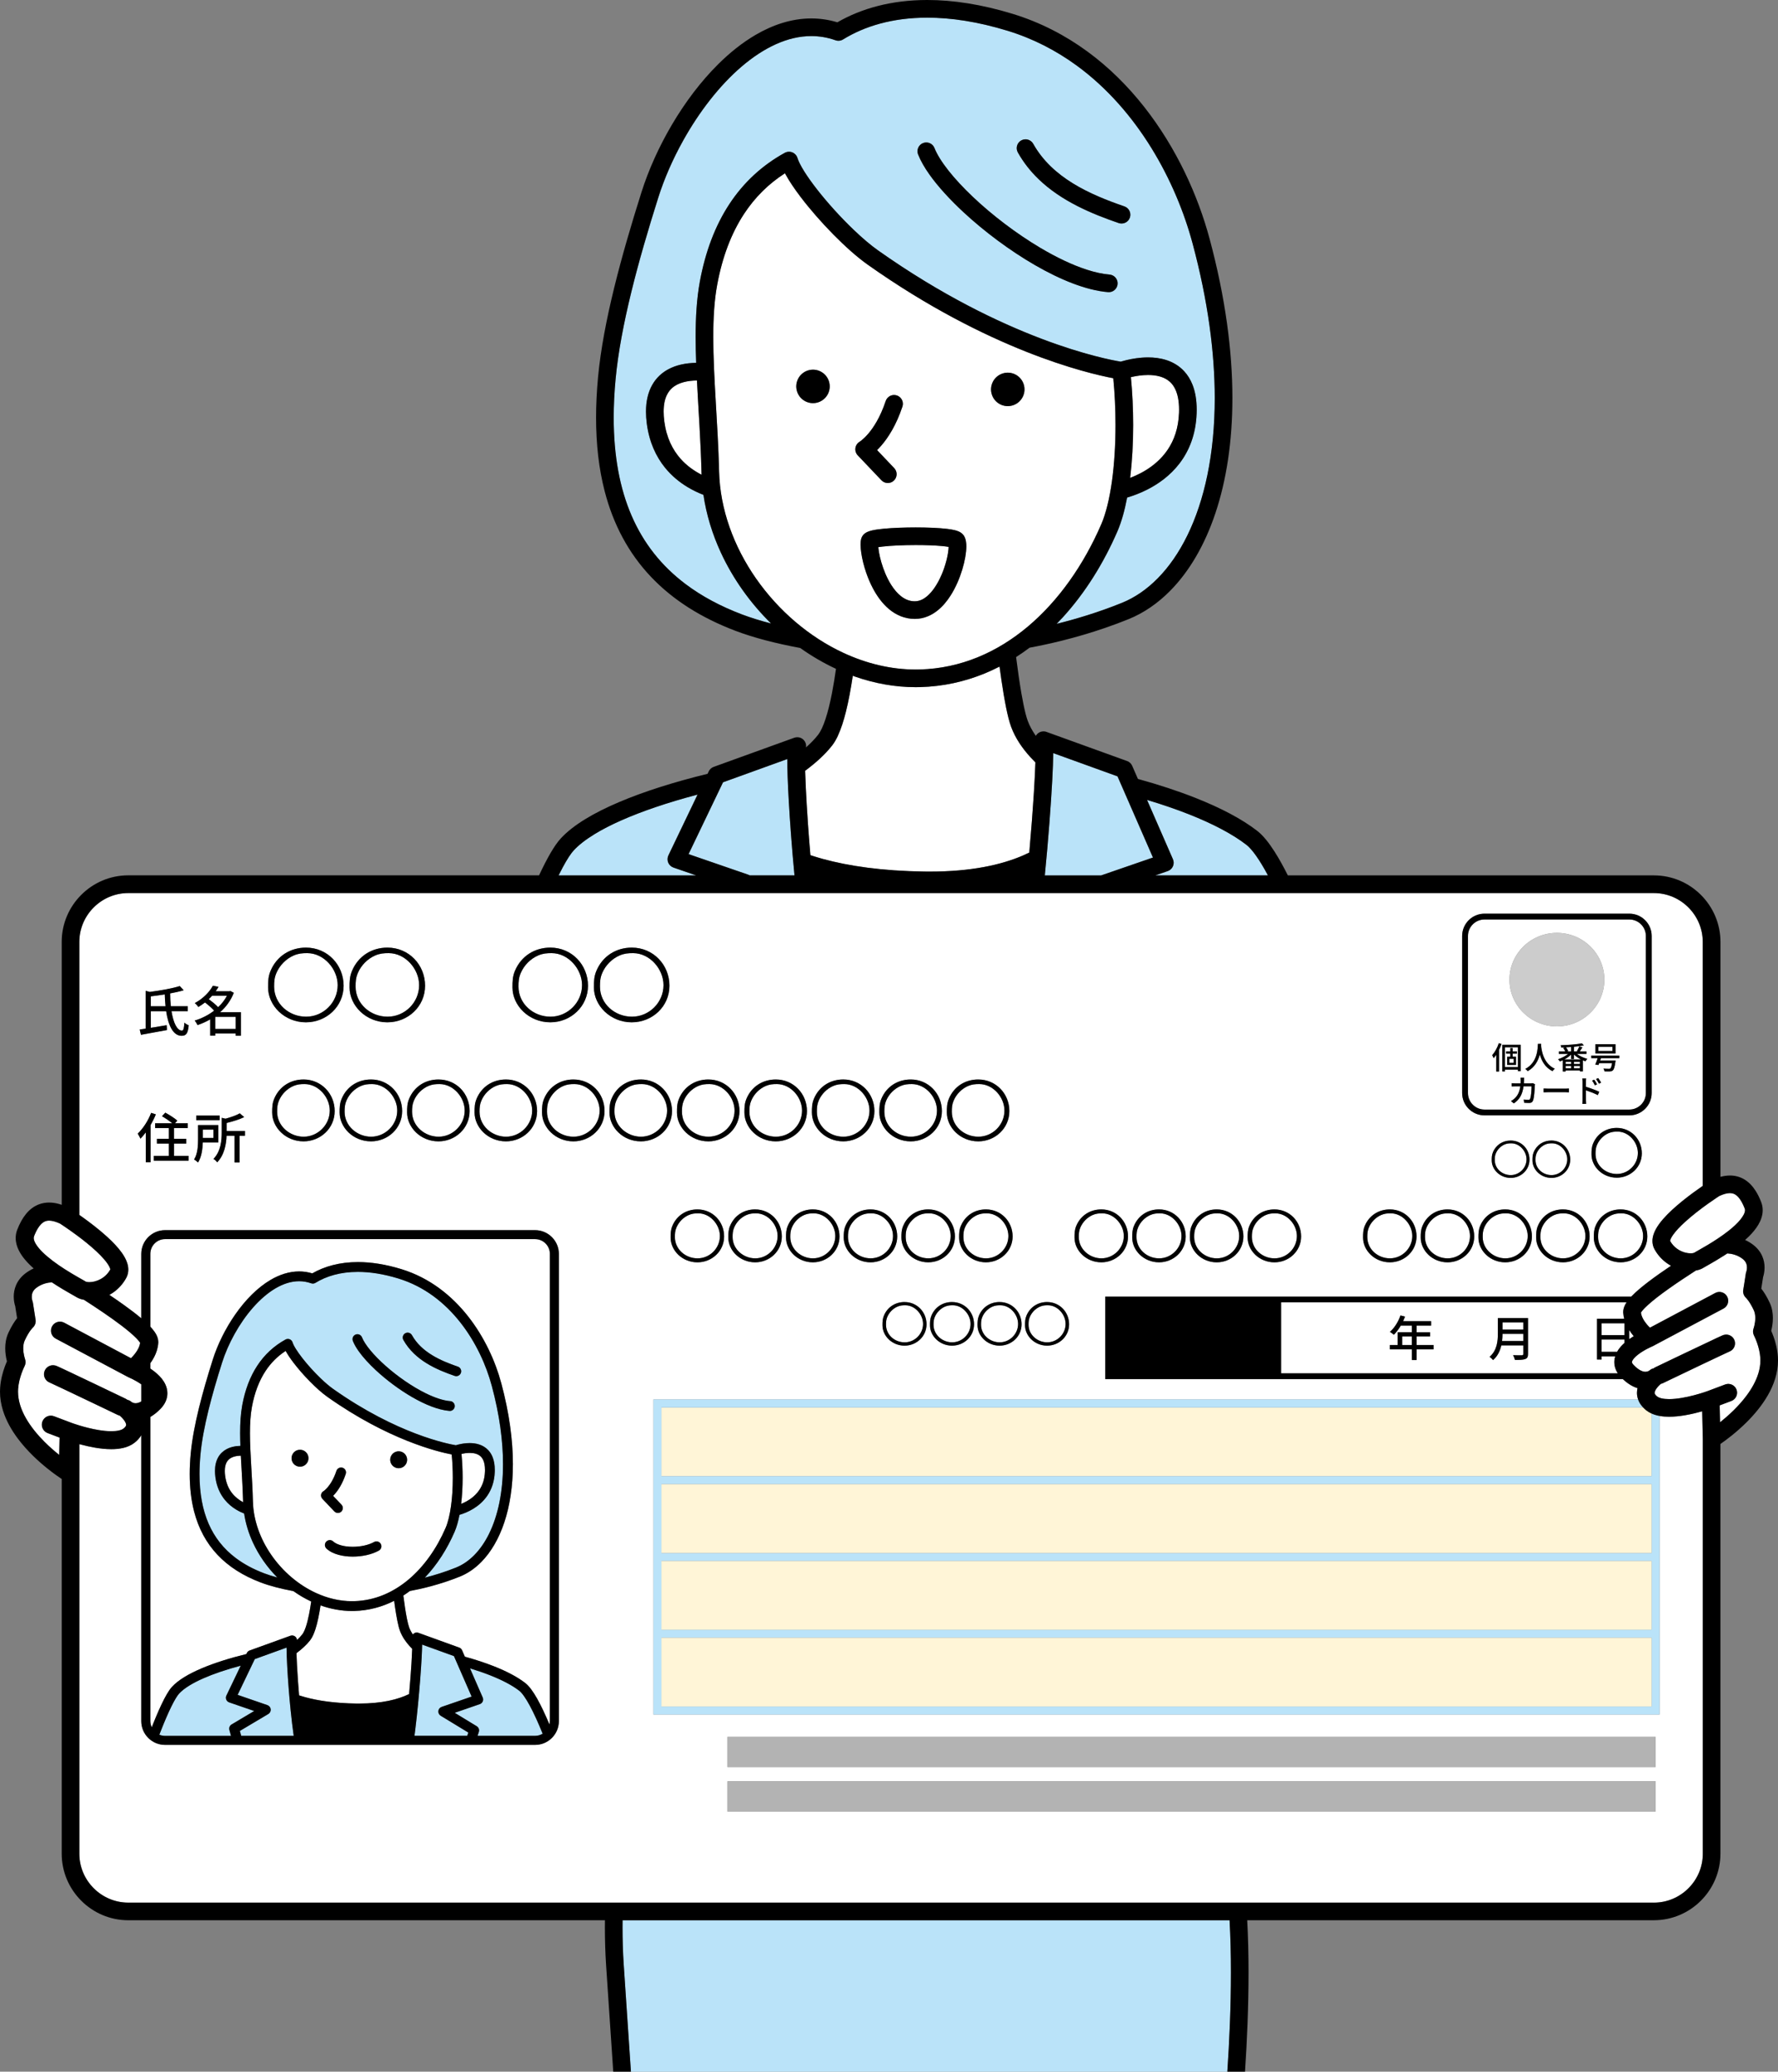 <?xml version="1.0" encoding="UTF-8"?>
<svg id="_レイヤー_1" data-name="レイヤー 1" xmlns="http://www.w3.org/2000/svg" viewBox="0 0 986.42 1149.2">
  <rect x="0" y="0" width="986.42" height="1149.2" fill="#808080" stroke="none"/>
  <defs>
    <style>
      .cls-1 {
        fill: #fff;
      }

      .cls-2 {
        fill: #bae3f9;
      }

      .cls-3 {
        fill: #ccc;
      }

      .cls-4 {
        fill: #b3b3b3;
      }

      .cls-5 {
        fill: #fff5d7;
      }
    </style>
  </defs>
  <path class="cls-2" d="M312.22,481.1c-.74,1.38-1.52,2.89-2.31,4.49h76.31l-12.58-4.34c-1.32-.46-2.38-1.45-2.92-2.74-.54-1.29-.5-2.74.1-4l16.18-33.74c-8.27,2.18-16.18,4.54-23.54,7.05-13.49,4.59-25.13,9.69-33.72,14.96-4.91,3-8.8,6.07-11.46,8.97-.73.79-1.66,2.01-2.69,3.58-1.03,1.58-2.17,3.51-3.37,5.76Z"/>
  <path class="cls-2" d="M650.74,476.63c.54,1.25.54,2.68,0,3.92-.55,1.25-1.6,2.21-2.88,2.66l-6.92,2.38h62.51c-2.32-4.33-4.53-7.99-6.56-10.85-2.07-2.94-3.99-5.03-5.37-6.09-7.52-5.85-18.52-11.66-31.85-16.93-7.14-2.82-14.96-5.5-23.28-7.99l14.36,32.89Z"/>
  <path class="cls-2" d="M682.15,1065.2h-336.75c-.01,1.31-.03,2.63-.03,3.95,0,6.71.19,13.45.63,20.14,1.4,21.51,2.8,42.21,4.03,59.92h330.89c1.12-16.7,1.99-35.79,1.99-54.96,0-9.77-.23-19.56-.75-29.04Z"/>
  <path class="cls-1" d="M446.66,427.58c.07,2.65.19,5.63.34,8.86.29,6.26.72,13.48,1.26,21.17.38,5.42.83,11.08,1.32,16.79,2.22.73,4.54,1.44,6.99,2.11,14.29,3.89,32.72,6.65,56.39,6.97.97.01,1.92.02,2.87.02,22.9,0,39.53-3.71,51.59-8.89,1.25-.54,2.44-1.09,3.59-1.66,1.06-11.9,1.95-23.49,2.56-33.38.4-6.39.69-12.08.84-16.65-.96-.95-1.91-1.93-2.83-2.94-4.39-4.85-8.27-10.4-10.61-16.7-.53-1.43-1.01-3.04-1.48-4.85-.47-1.81-.92-3.82-1.36-6.01-.88-4.37-1.73-9.46-2.55-14.99-.36-2.47-.72-5.03-1.07-7.65-2.74,1.41-5.54,2.71-8.4,3.88-11.04,4.51-22.93,7.15-35.49,7.5-.87.02-1.75.04-2.62.04-11.46,0-22.75-2.07-33.52-5.81-.46-.16-.92-.34-1.39-.51-1.07,7.18-2.31,13.96-3.81,19.93-1.27,5.08-2.71,9.56-4.45,13.31-.93,2-1.96,3.8-3.18,5.38-3.99,5.15-9.28,9.82-15.03,14.1Z"/>
  <path class="cls-2" d="M583.77,432.9c-.37,6.91-.9,15-1.57,23.67-.71,9.27-1.57,19.19-2.54,29.03h31.26l28.73-9.91-19.66-45.03-35.66-12.89c-.04,3.9-.24,9.05-.56,15.13Z"/>
  <path class="cls-2" d="M401.14,433.95l-19.12,39.85,33.16,11.43c.28.1.54.22.79.36h24.81c-1.41-14.7-2.52-29.62-3.21-42.04-.51-9.24-.79-17.07-.79-22.49l-35.64,12.88Z"/>
  <path class="cls-2" d="M427.79,345.88c-11.55-11.34-21.14-24.78-27.9-39.42-4.69-10.16-8-20.91-9.62-31.93-2.87-1.12-5.88-2.53-8.89-4.35-4.37-2.64-8.71-6.14-12.44-10.74-4.98-6.13-8.78-14.23-10.1-24.47-.31-2.34-.45-4.55-.45-6.63,0-2.94.3-5.63.88-8.1.58-2.46,1.44-4.69,2.56-6.67,2.22-3.97,5.44-6.83,8.9-8.69,2.31-1.25,4.72-2.08,7.1-2.63,2.89-.67,5.74-.92,8.4-.96-.18-4.9-.29-9.7-.29-14.37,0-10.92.59-21.19,2.32-30.63,3.05-16.6,8.48-30.99,16.35-43,7.87-12.01,18.2-21.59,30.78-28.5,1.29-.71,2.84-.8,4.2-.25,1.36.55,2.41,1.7,2.84,3.1.24.79.68,1.88,1.31,3.13.63,1.25,1.43,2.68,2.39,4.22,1.92,3.08,4.44,6.61,7.34,10.31,5.8,7.4,13.11,15.46,20.23,22.26,4.74,4.53,9.41,8.5,13.4,11.32,70.38,49.76,126.55,60.42,134.65,61.75.85-.26,1.91-.55,3.17-.85,3.13-.75,7.36-1.51,12.02-1.51,3.3,0,6.83.38,10.31,1.53,3.47,1.14,6.92,3.1,9.74,6.16,1.88,2.03,3.45,4.52,4.6,7.43,1.53,3.89,2.34,8.49,2.34,13.91,0,.69-.01,1.39-.04,2.11h0c-.21,5.8-1.25,11.01-2.92,15.62-1.66,4.61-3.94,8.62-6.57,12.06-5.27,6.88-11.88,11.46-17.89,14.51-4.01,2.03-7.78,3.39-10.8,4.3-.13.04-.26.07-.38.11-1.34,7.08-3.1,13.46-5.41,18.81-7.65,17.66-17.81,33.95-30.2,47.56-1.14,1.26-2.31,2.48-3.49,3.69,10.56-2.61,23.19-6.37,36.22-11.65,7.04-2.85,13.76-7.4,19.9-13.65,6.14-6.24,11.71-14.19,16.4-23.76,9.38-19.15,15.2-44.84,15.19-76.17,0-25.13-3.73-53.88-12.3-85.79-4.6-17.13-12.16-35.62-22.83-52.9-10.67-17.28-24.45-33.34-41.43-45.75-11.33-8.28-24.08-14.94-38.36-19.31-16.6-5.08-31.45-7.28-44.56-7.28-19.28,0-34.78,4.73-46.73,12.09-1.26.78-2.8.94-4.2.45-4.5-1.59-8.96-2.32-13.42-2.32-6.52,0-13.07,1.57-19.58,4.49-6.51,2.91-12.96,7.18-19.14,12.48-12.37,10.58-23.61,25.27-32.35,40.95-5.83,10.45-10.56,21.34-13.84,31.71-5.55,17.56-10.78,35.35-14.96,52.41-4.18,17.06-7.31,33.42-8.69,48.08-.71,7.51-1.06,14.69-1.06,21.54,0,21.22,3.37,39.31,9.99,54.54,6.63,15.23,16.47,27.67,29.8,37.74,8.89,6.71,19.35,12.34,31.44,16.92,4.68,1.77,10.1,3.46,16.08,5.01ZM566.56,77.9c2.36-1.32,5.34-.48,6.66,1.88,2.64,4.71,5.9,8.8,9.62,12.42,3.72,3.62,7.91,6.76,12.39,9.52,8.95,5.52,19.05,9.5,28.58,12.77h0c2.55.88,3.91,3.66,3.03,6.22-.88,2.55-3.66,3.91-6.22,3.03-7.36-2.53-15.25-5.53-22.94-9.45-7.68-3.92-15.17-8.77-21.67-15.08-4.32-4.2-8.2-9.05-11.34-14.65-1.32-2.36-.48-5.34,1.88-6.66ZM512.12,79.35c2.51-.99,5.35.24,6.34,2.76,1.32,3.37,3.96,7.69,7.63,12.34,3.66,4.66,8.34,9.7,13.68,14.76,10.68,10.12,24.04,20.33,37.39,28.25,8.89,5.28,17.8,9.55,25.8,12.13,4.57,1.48,8.84,2.4,12.61,2.71,2.69.22,4.7,2.58,4.48,5.27-.22,2.69-2.58,4.7-5.27,4.48-6.22-.51-12.83-2.26-19.66-4.86-6.84-2.61-13.9-6.08-20.93-10.14-14.06-8.12-28.02-18.58-39.51-29.22-7.66-7.1-14.22-14.25-18.99-20.98-2.73-3.85-4.89-7.56-6.31-11.16h0c-.99-2.51.24-5.35,2.76-6.34Z"/>
  <path class="cls-1" d="M372.85,215.26c-1.14,1.03-2.11,2.26-2.9,3.9-1.04,2.18-1.77,5.12-1.77,9.18,0,1.61.12,3.4.37,5.37.6,4.63,1.77,8.57,3.32,11.97,1.55,3.4,3.48,6.27,5.65,8.74,3.46,3.92,7.58,6.8,11.71,8.92-.02-.51-.05-1.01-.06-1.52-.43-17.39-1.7-34.53-2.52-50.76-2.49.02-5.1.28-7.45.93-2.48.68-4.65,1.73-6.36,3.26Z"/>
  <path class="cls-1" d="M652.1,216.07c-1.21-2.58-2.73-4.19-4.55-5.4-1.22-.8-2.6-1.4-4.11-1.82-2.01-.57-4.25-.81-6.5-.81-3.29,0-6.58.52-9.12,1.1-.14.03-.27.06-.41.1.83,8.56,1.25,17.56,1.26,26.5,0,10.1-.54,20.11-1.67,29.37,3.67-1.41,7.91-3.47,11.88-6.42,3.35-2.48,6.51-5.57,9.07-9.41,3.41-5.13,5.83-11.61,6.15-20.23h0c.02-.6.03-1.19.03-1.76,0-5.02-.84-8.63-2.04-11.21Z"/>
  <path class="cls-1" d="M468.03,362.22c12.72,5.89,26.29,9.19,39.99,9.19.78,0,1.57-.01,2.35-.03,11.36-.32,22.05-2.69,32.06-6.78,10.01-4.08,19.33-9.89,27.86-17.07,17.06-14.35,30.95-34.26,40.64-56.63,2.57-5.91,4.62-14.3,5.95-23.88,1.34-9.59,2-20.39,1.99-31.29,0-8.76-.42-17.58-1.24-25.91-14.57-2.75-69.19-15.61-136.19-62.96-5.98-4.24-12.66-10.21-19.18-16.84-6.52-6.62-12.86-13.88-18-20.63-3.43-4.51-6.33-8.78-8.43-12.62-.12-.22-.22-.43-.34-.64-9.12,5.85-16.66,13.33-22.71,22.54-7.03,10.72-12.05,23.83-14.91,39.4-1.58,8.57-2.16,18.3-2.16,28.86,0,22.15,2.56,47.9,3.24,74.66.52,20.92,8.16,41.67,20.54,59.41,12.37,17.73,29.46,32.4,48.53,41.22ZM531.93,294.85c.4.18.83.41,1.32.76.51.38,1.13.91,1.68,1.87l-4.27,2.38,4.27-2.38c.58,1.07.8,1.99.96,2.88.15.9.2,1.78.2,2.7,0,1.8-.21,3.78-.58,5.93-.37,2.15-.92,4.47-1.65,6.87-1.45,4.8-3.58,9.91-6.51,14.51-1.96,3.06-4.28,5.9-7.11,8.19-1.62,1.31-3.41,2.43-5.38,3.26-2.25.95-4.74,1.5-7.34,1.5-2.79,0-5.45-.55-7.86-1.51-2.41-.96-4.57-2.33-6.49-3.94-3.83-3.22-6.72-7.35-8.99-11.65-1.51-2.87-2.73-5.83-3.71-8.7-1.3-3.83-2.17-7.49-2.64-10.6-.27-1.79-.42-3.39-.42-4.84,0-.54.02-1.06.07-1.58.05-.53.13-1.05.29-1.65.2-.72.52-1.31.85-1.76.33-.45.67-.77.97-1.03.61-.5,1.12-.76,1.59-.98.93-.42,1.76-.64,2.68-.86,1.82-.41,3.99-.7,6.52-.94,5.03-.47,11.4-.71,17.68-.71,3.25,0,6.46.06,9.44.2,2.98.13,5.71.33,8.05.62,1.56.19,2.94.41,4.2.73.72.18,1.41.39,2.16.73ZM556.19,207.2c4.87-1.61,10.11,1.04,11.72,5.91,1.61,4.87-1.04,10.11-5.91,11.72-4.87,1.61-10.11-1.04-11.72-5.91-1.61-4.87,1.04-10.11,5.91-11.72ZM497.57,219.38c2.56.85,3.95,3.62,3.09,6.19-3.45,10.35-7.93,17.25-11.68,21.58-.84.98-1.64,1.81-2.39,2.54l9.51,10c1.86,1.96,1.78,5.05-.17,6.92s-5.05,1.78-6.92-.17l-13.14-13.82c-1.04-1.09-1.52-2.61-1.29-4.09.22-1.47,1.1-2.76,2.38-3.5h0s0,0,0,0l.17-.11c.18-.12.49-.34.9-.67.83-.66,2.07-1.78,3.54-3.47,2.93-3.39,6.74-9.11,9.81-18.28.85-2.56,3.62-3.95,6.19-3.09ZM442.23,217.25c-1.61-4.87,1.04-10.11,5.91-11.72,4.87-1.61,10.11,1.04,11.72,5.91,1.61,4.87-1.04,10.11-5.91,11.72-4.87,1.61-10.11-1.04-11.72-5.91Z"/>
  <path class="cls-1" d="M525.97,306.66c.2-1.28.3-2.41.32-3.27-.93-.16-2.17-.33-3.58-.46-3.91-.37-9.22-.56-14.62-.56-3.4,0-6.84.07-10.02.22-3.18.14-6.1.36-8.41.62-.9.1-1.7.22-2.38.33.06.74.17,1.61.33,2.57.29,1.7.73,3.68,1.34,5.77,1.2,4.17,3.07,8.76,5.48,12.56,1.6,2.53,3.44,4.7,5.38,6.24,1.11.88,2.25,1.56,3.42,2.04,1.34.54,2.73.84,4.29.84,1.63,0,3.1-.42,4.62-1.26,1.51-.84,3.04-2.14,4.49-3.83,2.91-3.36,5.4-8.22,7.06-12.97,1.12-3.17,1.89-6.29,2.28-8.82Z"/>
  <rect class="cls-1" x="873.22" y="588.99" width="3.31" height="1.2"/>
  <path class="cls-1" d="M897.02,651.22c6.39,0,11.66-5.27,11.66-11.66,0-5.96-5.09-11.84-11.23-11.84-1.84,0-3.25.12-4.97.84-2.86,1.24-5.21,3.61-6.45,6.48-.75,1.75-.84,3.19-.84,5.03,0,6.42,5.66,11.15,11.84,11.15Z"/>
  <path class="cls-1" d="M871.63,580.81c-.94.07-1.9.12-2.84.17.51.64,1.01,1.44,1.22,2.03l-.72.28h2.34v-2.47Z"/>
  <path class="cls-1" d="M867.63,673.06c-1.95,0-3.46.13-5.28.9-3.04,1.31-5.54,3.84-6.85,6.88-.8,1.86-.9,3.39-.9,5.35,0,6.82,6.02,11.84,12.58,11.84s12.39-5.6,12.39-12.39c0-6.34-5.41-12.58-11.94-12.58Z"/>
  <path class="cls-1" d="M846.9,643.1c0-4.47-3.82-8.88-8.43-8.88-1.38,0-2.44.09-3.73.63-2.15.93-3.91,2.71-4.84,4.86-.57,1.31-.63,2.4-.63,3.77,0,4.81,4.25,8.36,8.88,8.36s8.75-3.96,8.75-8.75Z"/>
  <path class="cls-1" d="M899.64,673.06c-1.95,0-3.46.13-5.28.9-3.04,1.31-5.54,3.84-6.85,6.88-.8,1.86-.9,3.39-.9,5.35,0,6.82,6.02,11.84,12.58,11.84s12.39-5.6,12.39-12.39c0-6.34-5.41-12.58-11.94-12.58Z"/>
  <path class="cls-1" d="M860.75,651.84c4.79,0,8.75-3.96,8.75-8.75,0-4.47-3.82-8.88-8.43-8.88-1.38,0-2.44.09-3.73.63-2.15.93-3.91,2.71-4.84,4.86-.57,1.31-.63,2.4-.63,3.77,0,4.81,4.25,8.36,8.88,8.36Z"/>
  <path class="cls-1" d="M803.16,698.03c6.79,0,12.39-5.6,12.39-12.39,0-6.34-5.41-12.58-11.94-12.58-1.95,0-3.46.13-5.28.9-3.04,1.31-5.54,3.84-6.85,6.88-.8,1.86-.9,3.39-.9,5.35,0,6.82,6.02,11.84,12.58,11.84Z"/>
  <path class="cls-1" d="M823.56,615.5h80.41c2.52,0,4.8-1.03,6.46-2.69,1.66-1.67,2.69-3.95,2.69-6.46v-87.14c0-2.52-1.03-4.8-2.69-6.46-1.67-1.66-3.95-2.69-6.46-2.69h-80.41c-2.52,0-4.8,1.03-6.46,2.69-1.66,1.67-2.69,3.95-2.69,6.46v87.14c0,2.52,1.03,4.8,2.69,6.46,1.67,1.66,3.95,2.69,6.46,2.69ZM851.49,602.33c-.05,1.74-.28,6.65-1.05,8.33-.37.79-.96,1.17-2.02,1.17-.94,0-1.95-.05-2.84-.12l-.21-1.8c.89.12,1.81.21,2.53.21.52,0,.8-.15.99-.58.59-1.2.82-5.09.82-6.94h-4.46c-.65,4.78-2.37,7.41-5.37,9.48l-1.6-1.29c.63-.33,1.4-.86,2.01-1.44,1.69-1.56,2.76-3.64,3.19-6.75h-2.65c-.65,0-1.46.02-2.13.07v-1.79c.66.05,1.45.1,2.13.1h2.81c.04-.52.05-1.07.05-1.65,0-.38-.05-1.08-.12-1.48h2.04c-.04.4-.07,1.03-.09,1.44-.02.58-.05,1.15-.09,1.68h3.77c.45,0,.85-.05,1.2-.1l1.22.58c-.05.29-.11.67-.12.88ZM847.57,594.21c-.3-.41-.82-.91-1.34-1.25,6.98-3.66,6.87-11.63,6.99-13.9h1.83c-.02.24-.02.53-.05.84.16,2.29,1.06,10,7.59,12.96-.51.38-.98.91-1.24,1.34-4.22-2.01-6.16-5.94-7.06-9.26-.84,3.28-2.67,6.99-6.71,9.28ZM870.43,605.93c-.38-.02-1.19-.09-1.95-.09h-9.49c-.96,0-2,.03-2.6.09v-2.13c.58.03,1.66.1,2.6.1h9.49c.84,0,1.52-.07,1.95-.1v2.13ZM868.61,593.82v.57h-1.57v-6.24c-.54.26-1.1.48-1.62.67-.21-.36-.68-.93-1.03-1.24,1.95-.6,4.12-1.7,5.63-2.96h-5.18v-1.34h3.58c-.24-.58-.71-1.36-1.15-1.94l.92-.34c-.68.03-1.36.05-2.02.07-.04-.36-.19-.91-.33-1.24,4.13-.12,9.03-.5,11.81-1.07l1.05,1.15c-1.54.33-3.44.57-5.46.76v2.61h2.18l-.56-.17c.45-.72,1.01-1.8,1.31-2.58l1.76.46c-.51.81-1.05,1.67-1.5,2.29h3.73v1.34h-5.34c1.55,1.19,3.77,2.22,5.83,2.77-.35.31-.84.93-1.06,1.34-.47-.15-.96-.33-1.43-.53v6.12h-1.62v-.5h-7.92ZM886.45,607.48c-1.85-.96-4.69-2.04-6.61-2.66.02,2.37.02,4.74.02,5.31,0,.53.05,1.58.12,2.2h-2.13c.09-.6.14-1.55.14-2.2v-9.93c0-.55-.05-1.36-.16-1.92h2.14c-.05.57-.14,1.31-.14,1.92v2.68c2.3.67,5.65,1.91,7.38,2.75l-.77,1.86ZM883.29,599.42l1.17-.5c.47.67,1.2,1.79,1.59,2.59l-1.22.53c-.45-.98-.94-1.8-1.53-2.63ZM887.09,601.14c-.51-.98-.99-1.77-1.6-2.58l1.17-.53c.47.64,1.22,1.75,1.64,2.53l-1.2.58ZM898.36,586.99h-10.19c-.14.43-.28.86-.44,1.29h8.56s-.04.48-.09.7c-.4,2.9-.82,4.24-1.47,4.81-.45.4-.94.52-1.66.55-.61.04-1.76.02-2.96-.03-.02-.46-.24-1.1-.58-1.53,1.2.1,2.48.12,2.96.12.4,0,.63-.02.85-.15.4-.31.73-1.22,1.01-3.01h-7.17c-.14.38-.28.74-.4,1.05l-1.76-.26c.42-.93.91-2.28,1.33-3.54h-3.56v-1.44h15.54v1.44ZM896.27,584.4h-11.13v-5.16h11.13v5.16ZM863.76,517.49c14.54,0,26.32,11.61,26.32,25.93s-11.78,25.93-26.32,25.93-26.32-11.61-26.32-25.93,11.78-25.93,26.32-25.93ZM833.46,579.56h10.2v14.64h-1.54v-.86h-7.19v1.01h-1.48v-14.79ZM831.53,578.66l1.5.43c-.38,1.12-.84,2.23-1.38,3.3v11.99h-1.55v-9.28c-.47.69-.94,1.34-1.45,1.89-.12-.39-.56-1.27-.8-1.68,1.48-1.63,2.86-4.12,3.68-6.65Z"/>
  <path class="cls-1" d="M873.23,584.95v2.49h-1.6v-2.42c-1.05,1.01-2.39,1.96-3.79,2.71h9.33c-1.46-.74-2.86-1.72-3.94-2.78Z"/>
  <path class="cls-1" d="M842.13,580.95h-7.19v10.98h7.19v-10.98ZM841.63,584.45h-2.42v1.72h1.85v4.57h-4.88v-4.57h1.74v-1.72h-2.34v-1.19h2.34v-1.86h1.29v1.86h2.42v1.19Z"/>
  <rect class="cls-1" x="868.61" y="588.99" width="3.07" height="1.2"/>
  <rect class="cls-1" x="873.22" y="591.29" width="3.31" height="1.29"/>
  <path class="cls-1" d="M835.62,673.06c-1.95,0-3.46.13-5.28.9-3.04,1.31-5.54,3.84-6.85,6.88-.8,1.86-.9,3.39-.9,5.35,0,6.82,6.02,11.84,12.58,11.84s12.39-5.6,12.39-12.39c0-6.34-5.41-12.58-11.94-12.58Z"/>
  <rect class="cls-1" x="868.61" y="591.29" width="3.07" height="1.29"/>
  <rect class="cls-1" x="837.37" y="587.32" width="2.42" height="2.27"/>
  <path class="cls-1" d="M121.03,558.7c1.98-1.86,3.67-4,4.87-6.34h-8.26c-.57.63-1.17,1.29-1.83,1.89,1.8,1.32,3.91,3.03,5.23,4.45Z"/>
  <rect class="cls-1" x="112.53" y="626.64" width="5.89" height="4.6"/>
  <path class="cls-1" d="M168.99,601.36c-2.28,0-4.04.15-6.18,1.05-3.56,1.54-6.48,4.49-8.01,8.05-.94,2.17-1.05,3.97-1.05,6.25,0,7.97,7.04,13.85,14.71,13.85s14.49-6.55,14.49-14.49c0-7.41-6.33-14.71-13.96-14.71Z"/>
  <path class="cls-1" d="M215.04,563.98c9.58,0,17.49-7.91,17.49-17.49,0-8.95-7.64-17.76-16.86-17.76-2.76,0-4.88.18-7.46,1.27-4.29,1.85-7.82,5.42-9.67,9.72-1.13,2.62-1.27,4.79-1.27,7.55,0,9.63,8.5,16.72,17.76,16.72Z"/>
  <path class="cls-1" d="M83.67,552.69v5.5h8.17c-.24-2.1-.36-4.33-.42-6.58-2.58.42-5.23.78-7.75,1.08Z"/>
  <rect class="cls-1" x="119.41" y="564.05" width="11.36" height="6.73"/>
  <rect class="cls-1" x="886.73" y="580.66" width="7.87" height="2.35"/>
  <path class="cls-1" d="M169.84,563.98c9.58,0,17.49-7.91,17.49-17.49,0-8.95-7.64-17.76-16.86-17.76-2.76,0-4.88.18-7.46,1.27-4.29,1.85-7.82,5.42-9.67,9.72-1.13,2.62-1.27,4.79-1.27,7.55,0,9.63,8.5,16.72,17.76,16.72Z"/>
  <path class="cls-1" d="M944.7,798.36l-.35-15.49c-2.71.77-6.05,1.6-9.6,2.2-2.84.48-5.81.81-8.76.81-1.77,0-3.53-.13-5.26-.44v165.64H362.51v-174.78h546.31c-.43-1.22-.64-2.47-.64-3.65,0-.93.13-1.8.32-2.62-.75-.23-1.51-.52-2.28-.88-1.97-.93-3.94-2.3-5.9-4.15h-287.12v-45.77h291.83c.09-.09.17-.18.25-.27,2.41-2.48,5.51-5.08,9.03-7.77,3.93-3.01,8.37-6.11,12.75-9.05-3.48-1.91-6.82-4.92-9.15-9.16-.79-1.43-1.15-3.05-1.15-4.54,0-1.24.22-2.39.55-3.48.34-1.08.79-2.1,1.32-3.07,1.06-1.95,2.43-3.78,3.98-5.58,3.11-3.58,7.01-7.05,10.88-10.18,4.16-3.37,8.27-6.3,11.2-8.31v-135.29c0-7.46-3.04-14.22-7.97-19.16-4.94-4.93-11.7-7.97-19.16-7.97H71.15c-7.46,0-14.22,3.04-19.16,7.97-4.93,4.94-7.97,11.7-7.97,19.16v151.41c.47.33.96.67,1.46,1.03,4.1,2.92,9.33,6.87,14.01,11.14,3.12,2.86,6,5.83,8.19,8.94,1.25,1.79,2.29,3.62,2.94,5.7.34,1.1.57,2.29.57,3.55,0,1.52-.36,3.18-1.17,4.64h0c-1.83,3.33-4.27,5.93-6.91,7.83-.8.57-1.61,1.08-2.43,1.53,2.76,1.86,5.55,3.78,8.22,5.69,3.44,2.47,6.68,4.93,9.48,7.3v-35.72c0-3.63,1.49-6.93,3.87-9.31,2.38-2.38,5.68-3.87,9.31-3.87h205.33c3.62,0,6.93,1.49,9.31,3.87,2.38,2.38,3.87,5.68,3.87,9.31v259.18c0,3.62-1.49,6.93-3.87,9.31-2.38,2.38-5.68,3.87-9.31,3.87H91.55c-3.62,0-6.93-1.49-9.31-3.87-2.38-2.38-3.87-5.68-3.87-9.31v-158.61c-.91,1.57-2.18,2.97-3.75,4.19h0c-1.91,1.48-4.07,2.34-6.23,2.86-2.17.52-4.4.7-6.63.7-3.01,0-6.05-.34-8.95-.83-2.9-.49-5.66-1.13-8.07-1.78-.24-.06-.48-.13-.72-.19v227.2c0,7.46,3.04,14.22,7.97,19.16,4.94,4.93,11.7,7.97,19.16,7.97h846.41c7.46,0,14.22-3.04,19.16-7.97,4.93-4.94,7.97-11.7,7.97-19.16v-229.93ZM418.95,700.24c-8.48,0-14.89-6.63-14.89-13.7,0-2.4.03-4.29.99-6.56,2.43-5.76,7.72-9.09,13.89-9.09,8.45,0,14.79,6.63,14.79,14.98s-6.79,14.37-14.79,14.37ZM430.4,598.81c9.88,0,17.29,7.75,17.29,17.52s-7.94,16.81-17.29,16.81c-9.92,0-17.4-7.75-17.4-16.02,0-2.81.04-5.02,1.16-7.67,2.84-6.74,9.02-10.63,16.24-10.63ZM467.83,598.81c9.88,0,17.29,7.75,17.29,17.52s-7.93,16.81-17.29,16.81c-9.92,0-17.4-7.75-17.4-16.02,0-2.81.04-5.02,1.16-7.67,2.84-6.74,9.02-10.63,16.24-10.63ZM514.99,670.88c8.45,0,14.79,6.63,14.79,14.98s-6.79,14.37-14.79,14.37c-8.48,0-14.89-6.63-14.89-13.7,0-2.4.03-4.29.99-6.56,2.43-5.76,7.71-9.09,13.89-9.09ZM561.79,685.86c0,8.13-6.79,14.37-14.79,14.37-8.48,0-14.89-6.63-14.89-13.7,0-2.4.03-4.29.99-6.56,2.43-5.76,7.71-9.09,13.89-9.09,8.45,0,14.79,6.63,14.79,14.98ZM514.03,734.61c0,6.7-5.59,11.84-12.18,11.84-6.99,0-12.26-5.46-12.26-11.29,0-1.98.03-3.53.82-5.41,2-4.75,6.35-7.49,11.44-7.49,6.96,0,12.18,5.46,12.18,12.34ZM376.73,609.44c2.84-6.74,9.02-10.63,16.24-10.63,9.88,0,17.29,7.75,17.29,17.52s-7.94,16.81-17.29,16.81c-9.92,0-17.4-7.75-17.4-16.02,0-2.81.04-5.02,1.16-7.67ZM450.96,700.24c-8.48,0-14.89-6.63-14.89-13.7,0-2.4.03-4.29.99-6.56,2.43-5.76,7.72-9.09,13.89-9.09,8.45,0,14.79,6.63,14.79,14.98s-6.79,14.37-14.79,14.37ZM468.09,686.53c0-2.4.03-4.29.99-6.56,2.43-5.76,7.72-9.09,13.89-9.09,8.45,0,14.79,6.63,14.79,14.98s-6.79,14.37-14.79,14.37c-8.48,0-14.89-6.63-14.89-13.7ZM528.21,746.44c-6.99,0-12.26-5.46-12.26-11.29,0-1.98.03-3.53.82-5.41,2-4.75,6.35-7.49,11.44-7.49,6.96,0,12.18,5.46,12.18,12.34s-5.59,11.84-12.18,11.84ZM554.58,746.44c-6.99,0-12.26-5.46-12.26-11.29,0-1.98.03-3.53.82-5.41,2-4.75,6.35-7.49,11.44-7.49,6.96,0,12.18,5.46,12.18,12.34s-5.59,11.84-12.18,11.84ZM580.94,746.44c-6.99,0-12.26-5.46-12.26-11.29,0-1.98.03-3.53.82-5.41,2-4.75,6.35-7.49,11.44-7.49,6.96,0,12.18,5.46,12.18,12.34s-5.59,11.84-12.18,11.84ZM611.02,700.24c-8.48,0-14.89-6.63-14.89-13.7,0-2.4.03-4.29.99-6.56,2.43-5.76,7.71-9.09,13.89-9.09,8.45,0,14.79,6.63,14.79,14.98s-6.79,14.37-14.79,14.37ZM835.1,700.24c-8.48,0-14.89-6.63-14.89-13.7,0-2.4.03-4.29.99-6.56,2.43-5.76,7.71-9.09,13.89-9.09,8.45,0,14.79,6.63,14.79,14.98s-6.79,14.37-14.79,14.37ZM827.61,643.73c0-1.69.02-3.03.7-4.63,1.72-4.07,5.45-6.42,9.81-6.42,5.97,0,10.44,4.68,10.44,10.58s-4.79,10.15-10.44,10.15c-5.99,0-10.51-4.68-10.51-9.67ZM867.12,700.24c-8.48,0-14.89-6.63-14.89-13.7,0-2.4.03-4.29.99-6.56,2.43-5.76,7.71-9.09,13.89-9.09,8.45,0,14.79,6.63,14.79,14.98s-6.79,14.37-14.79,14.37ZM850.2,643.73c0-1.69.02-3.03.7-4.63,1.72-4.07,5.45-6.42,9.81-6.42,5.97,0,10.44,4.68,10.44,10.58s-4.79,10.15-10.44,10.15c-5.99,0-10.51-4.68-10.51-9.67ZM899.13,700.24c-8.48,0-14.89-6.63-14.89-13.7,0-2.4.03-4.29.99-6.56,2.43-5.76,7.71-9.09,13.89-9.09,8.45,0,14.79,6.63,14.79,14.98s-6.79,14.37-14.79,14.37ZM882.96,640.4c0-2.26.03-4.04.93-6.17,2.29-5.42,7.26-8.55,13.07-8.55,7.95,0,13.92,6.24,13.92,14.1s-6.39,13.52-13.92,13.52c-7.98,0-14.01-6.24-14.01-12.89ZM811.19,519.2c0-6.81,5.56-12.36,12.37-12.37h80.41c6.81,0,12.36,5.56,12.37,12.37v87.14c0,6.81-5.56,12.36-12.37,12.37h-80.41c-6.81,0-12.36-5.56-12.37-12.37v-87.14ZM789.2,679.97c2.43-5.76,7.71-9.09,13.89-9.09,8.45,0,14.79,6.63,14.79,14.98s-6.79,14.37-14.79,14.37c-8.48,0-14.89-6.63-14.89-13.7,0-2.4.03-4.29.99-6.56ZM771.08,670.88c8.45,0,14.79,6.63,14.79,14.98s-6.79,14.37-14.79,14.37c-8.48,0-14.89-6.63-14.89-13.7,0-2.4.03-4.29.99-6.56,2.43-5.76,7.71-9.09,13.89-9.09ZM693.16,679.97c2.43-5.76,7.71-9.09,13.89-9.09,8.45,0,14.79,6.63,14.79,14.98s-6.79,14.37-14.79,14.37c-8.48,0-14.89-6.63-14.89-13.7,0-2.4.03-4.29.99-6.56ZM661.15,679.97c2.43-5.76,7.71-9.09,13.89-9.09,8.45,0,14.79,6.63,14.79,14.98s-6.79,14.37-14.79,14.37c-8.48,0-14.89-6.63-14.89-13.7,0-2.4.03-4.29.99-6.56ZM657.82,685.86c0,8.13-6.79,14.37-14.79,14.37-8.48,0-14.89-6.63-14.89-13.7,0-2.4.03-4.29.99-6.56,2.43-5.76,7.71-9.09,13.89-9.09,8.45,0,14.79,6.63,14.79,14.98ZM526.45,609.44c2.84-6.74,9.02-10.63,16.24-10.63,9.88,0,17.29,7.75,17.29,17.52s-7.94,16.81-17.29,16.81c-9.92,0-17.4-7.75-17.4-16.02,0-2.81.04-5.02,1.16-7.67ZM505.26,598.81c9.88,0,17.29,7.75,17.29,17.52s-7.94,16.81-17.29,16.81c-9.92,0-17.4-7.75-17.4-16.02,0-2.81.04-5.02,1.16-7.67,2.84-6.74,9.02-10.63,16.24-10.63ZM386.94,670.88c8.45,0,14.79,6.63,14.79,14.98s-6.79,14.37-14.79,14.37c-8.48,0-14.89-6.63-14.89-13.7,0-2.4.03-4.29.99-6.56,2.43-5.76,7.72-9.09,13.89-9.09ZM355.54,633.14c-9.92,0-17.4-7.75-17.4-16.02,0-2.81.04-5.02,1.16-7.67,2.84-6.74,9.02-10.63,16.24-10.63,9.88,0,17.29,7.75,17.29,17.52s-7.93,16.81-17.29,16.81ZM330.91,538.49c3.44-8.14,10.89-12.84,19.62-12.84,11.93,0,20.88,9.36,20.88,21.15s-9.58,20.29-20.88,20.29c-11.98,0-21.02-9.36-21.02-19.34,0-3.39.04-6.06,1.4-9.27ZM326.21,546.8c0,11.48-9.58,20.29-20.88,20.29-11.98,0-21.02-9.36-21.02-19.34,0-3.39.04-6.06,1.4-9.27,3.44-8.14,10.89-12.84,19.62-12.84,11.93,0,20.88,9.36,20.88,21.15ZM195.33,538.49c3.44-8.14,10.89-12.84,19.62-12.84,11.93,0,20.88,9.36,20.88,21.15s-9.58,20.29-20.88,20.29c-11.98,0-21.02-9.36-21.02-19.34,0-3.39.04-6.06,1.4-9.27ZM113.73,556.09c-1.14.87-2.37,1.74-3.7,2.52-.42-.69-1.32-1.71-1.98-2.16,4.93-2.67,8.29-6.4,10.04-9.64l3.15.6c-.48.84-1.02,1.65-1.59,2.46h7.66l.51-.15,1.89,1.02c-1.65,4.27-4.36,7.87-7.6,10.76h11.54v13.04h-2.88v-1.23h-11.36v1.17h-2.79v-9.01c-2.25,1.29-4.63,2.37-7.03,3.15-.33-.75-1.05-1.89-1.59-2.49,3.76-1.11,7.54-3,10.79-5.5-1.23-1.41-3.27-3.19-5.05-4.54ZM121.85,618.83v2.55h-12.98v-2.55h12.98ZM83.52,644.75h-2.64v-16.58c-.96,1.29-1.95,2.46-2.94,3.48-.27-.63-1.08-2.13-1.53-2.82,2.94-2.76,5.77-7.09,7.45-11.51l2.61.84c-.81,2.01-1.83,4.06-2.94,5.98v20.61ZM104.64,643.85h-19.29v-2.67h8.35v-6.82h-6.64v-2.64h6.64v-5.95h-7.63v-2.67h9.49c-1.5-1.26-3.82-2.82-5.68-3.91l1.83-1.98c2.22,1.2,5.2,3.09,6.67,4.42l-1.32,1.47h7.12v2.67h-7.66v5.95h6.79v2.64h-6.79v6.82h8.11v2.67ZM100.73,574.56c-4.69-.03-7.36-5.71-8.56-13.64h-8.5v9.22c2.79-.45,5.86-.96,8.8-1.47l.15,2.7c-5.08.96-10.49,1.95-14.42,2.64l-.69-2.94c.96-.12,2.1-.3,3.31-.48v-20.97l2.28.6c6.07-.78,12.65-1.95,16.64-3.25l2.16,2.34c-2.19.66-4.78,1.23-7.51,1.74,0,2.49.15,4.9.39,7.12h9.4v2.73h-9.04c1.02,6.43,3.09,10.79,5.77,10.76.87,0,1.17-1.17,1.38-4.42.63.63,1.65,1.2,2.4,1.47-.45,4.63-1.44,5.83-3.97,5.83ZM109.86,644.87c-.42-.48-1.59-1.38-2.16-1.71,2.01-3.19,2.19-7.78,2.19-11.21v-7.84h11.27v9.64h-8.65c-.12,3.64-.66,8.08-2.64,11.12ZM135.91,630.03h-3v14.81h-2.79v-14.81h-4.42c-.18,4.63-1.17,10.58-5.2,14.75-.39-.6-1.38-1.56-2.07-1.89,4.15-4.33,4.57-10.22,4.57-14.75v-8.08l2.13.51c2.97-.81,6.04-1.89,7.9-2.97l2.46,2.07c-2.7,1.35-6.37,2.43-9.76,3.27v4.42h10.19v2.67ZM150.14,538.49c3.43-8.14,10.89-12.84,19.62-12.84,11.93,0,20.88,9.36,20.88,21.15s-9.58,20.29-20.88,20.29c-11.98,0-21.02-9.36-21.02-19.34,0-3.39.04-6.06,1.4-9.27ZM168.39,633.14c-9.92,0-17.4-7.75-17.4-16.02,0-2.81.04-5.02,1.16-7.67,2.84-6.74,9.02-10.63,16.24-10.63,9.88,0,17.29,7.75,17.29,17.52s-7.93,16.81-17.29,16.81ZM205.82,633.14c-9.92,0-17.4-7.75-17.4-16.02,0-2.81.04-5.02,1.16-7.67,2.84-6.74,9.02-10.63,16.24-10.63,9.88,0,17.29,7.75,17.29,17.52s-7.94,16.81-17.29,16.81ZM243.25,633.14c-9.92,0-17.4-7.75-17.4-16.02,0-2.81.04-5.02,1.16-7.67,2.84-6.74,9.02-10.63,16.24-10.63,9.88,0,17.29,7.75,17.29,17.52s-7.93,16.81-17.29,16.81ZM280.68,633.14c-9.92,0-17.4-7.75-17.4-16.02,0-2.81.04-5.02,1.16-7.67,2.84-6.74,9.02-10.63,16.24-10.63,9.88,0,17.29,7.75,17.29,17.52s-7.93,16.81-17.29,16.81ZM300.71,617.12c0-2.81.04-5.02,1.16-7.67,2.84-6.74,9.02-10.63,16.24-10.63,9.88,0,17.29,7.75,17.29,17.52s-7.94,16.81-17.29,16.81c-9.92,0-17.4-7.75-17.4-16.02ZM918.51,1004.89H403.56v-16.75h514.95v16.75ZM918.51,980.2H403.56v-16.75h514.95v16.75Z"/>
  <path class="cls-1" d="M206.42,601.36c-2.28,0-4.04.15-6.18,1.05-3.56,1.54-6.48,4.49-8.01,8.05-.94,2.17-1.05,3.97-1.05,6.25,0,7.97,7.04,13.85,14.71,13.85s14.49-6.55,14.49-14.49c0-7.41-6.33-14.71-13.96-14.71Z"/>
  <path class="cls-1" d="M766.31,673.95c-3.04,1.31-5.54,3.84-6.85,6.88-.8,1.86-.9,3.39-.9,5.35,0,6.82,6.02,11.84,12.58,11.84s12.39-5.6,12.39-12.39c0-6.34-5.41-12.58-11.94-12.58-1.95,0-3.46.13-5.28.9Z"/>
  <path class="cls-1" d="M419.46,673.06c-1.95,0-3.46.13-5.28.9-3.04,1.31-5.54,3.84-6.85,6.88-.8,1.86-.9,3.39-.9,5.35,0,6.82,6.02,11.84,12.58,11.84s12.39-5.6,12.39-12.39c0-6.34-5.41-12.58-11.94-12.58Z"/>
  <path class="cls-1" d="M296.88,687.38H91.55c-2.25,0-4.28.91-5.77,2.4-1.49,1.49-2.4,3.53-2.4,5.77v40.4c.92.98,1.74,1.96,2.44,2.99.66.98,1.24,2.01,1.63,3.3.2.67.34,1.42.34,2.26,0,.14,0,.28-.01.42h0c-.18,2.94-1.08,5.56-2.23,7.79-.66,1.29-1.41,2.45-2.18,3.51v2.97c1.29.86,2.61,1.85,3.86,2.98,1.75,1.6,3.42,3.47,4.55,5.95.63,1.41,1.06,3.04,1.06,4.79,0,1.53-.34,3.12-1,4.58-.66,1.47-1.62,2.81-2.8,4.03h0c-1.88,1.94-3.77,3.43-5.66,4.51v168.7c0,1.23.28,2.39.78,3.44.78-1.97,1.54-3.85,2.28-5.62,2.2-5.24,4.23-9.53,6.06-12.68.99-1.68,1.9-3.04,2.88-4.11,1.81-1.97,4.15-3.76,6.92-5.46,2.77-1.7,5.98-3.3,9.54-4.81,7.1-3.02,15.62-5.69,24.8-7.93l.28-.59c.31-.65.86-1.14,1.53-1.38l22.56-8.16s.02,0,.03-.01c.01,0,.03,0,.04-.01h.02s0,0,0,0c.28-.1.61-.16.93-.16,1.32,0,2.46.95,2.68,2.25.02.1.02.19.02.28,1.16-1.06,2.18-2.14,2.98-3.19.57-.72,1.3-2.18,1.94-4.1.65-1.92,1.25-4.31,1.78-6.98.44-2.2.83-4.6,1.19-7.09-3.44-1.61-6.75-3.55-9.87-5.77,0,0-.01,0-.02-.01-6.89-1.28-13.09-2.89-18.06-4.77-9.78-3.7-17.83-8.79-24.04-15.37-6.21-6.58-10.54-14.64-12.98-24.08-1.63-6.29-2.42-13.19-2.42-20.72,0-3.65.19-7.45.56-11.4,1.47-15.57,6.53-34.04,12.2-51.98,2.67-8.43,7.02-17.3,12.53-25.19,5.51-7.88,12.17-14.78,19.6-19.15,4.95-2.91,10.3-4.68,15.83-4.68,2.41,0,4.85.36,7.27,1.08,6.76-3.9,15.25-6.27,25.32-6.26,7.22,0,15.26,1.21,24.09,3.91,15.65,4.79,27.92,14.62,37.04,26.21,9.13,11.6,15.16,24.97,18.43,37.16,4.44,16.55,6.41,31.56,6.41,44.8,0,12.38-1.72,23.23-4.76,32.34-3.04,9.11-7.4,16.5-12.74,21.93-3.55,3.61-7.55,6.35-11.84,8.09-11.1,4.49-21.53,6.87-27.81,8.02-1.18.89-2.39,1.73-3.62,2.52.63,4.95,1.32,9.54,2.02,12.99.42,2.07.85,3.75,1.22,4.73.48,1.31,1.19,2.6,2.04,3.86.5-.65,1.28-1.07,2.15-1.07.32,0,.64.06.92.16.01,0,.03.01.04.02l22.62,8.18c.7.25,1.27.79,1.57,1.47l1.56,3.58c5.79,1.6,11.22,3.38,16.1,5.31,7.05,2.79,13,5.88,17.41,9.3,1.17.92,2.23,2.1,3.31,3.55,1.08,1.45,2.16,3.16,3.28,5.13,2.17,3.85,4.45,8.68,6.81,14.29.14-.59.22-1.21.22-1.84v-259.18c0-2.25-.91-4.28-2.4-5.77-1.49-1.49-3.53-2.4-5.77-2.4Z"/>
  <path class="cls-1" d="M332.67,616.07c0-7.41-6.33-14.71-13.96-14.71-2.28,0-4.04.15-6.18,1.05-3.56,1.54-6.48,4.49-8.01,8.05-.94,2.17-1.05,3.97-1.05,6.25,0,7.97,7.04,13.85,14.71,13.85s14.49-6.55,14.49-14.49Z"/>
  <path class="cls-1" d="M281.28,601.36c-2.28,0-4.04.15-6.18,1.05-3.56,1.54-6.48,4.49-8.01,8.05-.94,2.17-1.05,3.97-1.05,6.25,0,7.97,7.04,13.85,14.71,13.85s14.49-6.55,14.49-14.49c0-7.41-6.33-14.71-13.96-14.71Z"/>
  <path class="cls-1" d="M707.12,698.03c6.79,0,12.39-5.6,12.39-12.39,0-6.34-5.41-12.58-11.94-12.58-1.95,0-3.46.13-5.28.9-3.04,1.31-5.54,3.84-6.85,6.88-.8,1.86-.9,3.39-.9,5.35,0,6.82,6.02,11.84,12.58,11.84Z"/>
  <path class="cls-1" d="M451.48,673.06c-1.95,0-3.46.13-5.28.9-3.04,1.31-5.54,3.84-6.85,6.88-.8,1.86-.9,3.39-.9,5.35,0,6.82,6.02,11.84,12.58,11.84s12.39-5.6,12.39-12.39c0-6.34-5.41-12.58-11.94-12.58Z"/>
  <path class="cls-1" d="M356.14,601.36c-2.28,0-4.04.15-6.18,1.05-3.56,1.54-6.48,4.49-8.01,8.05-.94,2.17-1.05,3.97-1.05,6.25,0,7.97,7.04,13.85,14.71,13.85s14.49-6.55,14.49-14.49c0-7.41-6.33-14.71-13.96-14.71Z"/>
  <path class="cls-1" d="M387.01,698.03c6.79,0,12.39-5.6,12.39-12.39,0-6.34-5.41-12.58-11.94-12.58-1.95,0-3.46.13-5.28.9-3.04,1.31-5.54,3.84-6.85,6.88-.8,1.86-.9,3.39-.9,5.35,0,6.82,6.02,11.84,12.58,11.84Z"/>
  <path class="cls-1" d="M611.53,673.06c-1.95,0-3.46.13-5.28.9-3.04,1.31-5.54,3.84-6.85,6.88-.8,1.86-.9,3.39-.9,5.35,0,6.82,6.02,11.84,12.58,11.84s12.39-5.6,12.39-12.39c0-6.34-5.41-12.58-11.94-12.58Z"/>
  <path class="cls-1" d="M581.36,724.06c-1.61,0-2.85.11-4.35.74-2.5,1.08-4.56,3.16-5.64,5.67-.66,1.53-.74,2.8-.74,4.4,0,5.62,4.96,9.76,10.36,9.76s10.2-4.61,10.2-10.2c0-5.22-4.46-10.36-9.83-10.36Z"/>
  <path class="cls-1" d="M555,724.06c-1.61,0-2.85.11-4.35.74-2.5,1.08-4.56,3.16-5.64,5.67-.66,1.53-.74,2.8-.74,4.4,0,5.62,4.96,9.76,10.36,9.76s10.2-4.61,10.2-10.2c0-5.22-4.46-10.36-9.83-10.36Z"/>
  <path class="cls-1" d="M393.05,630.55c7.94,0,14.49-6.55,14.49-14.49,0-7.41-6.33-14.71-13.96-14.71-2.28,0-4.04.15-6.18,1.05-3.56,1.54-6.48,4.49-8.01,8.05-.94,2.17-1.05,3.97-1.05,6.25,0,7.97,7.04,13.85,14.71,13.85Z"/>
  <path class="cls-1" d="M350.61,563.98c9.58,0,17.49-7.91,17.49-17.49,0-8.95-7.64-17.76-16.86-17.76-2.76,0-4.88.18-7.46,1.27-4.29,1.85-7.82,5.42-9.67,9.72-1.13,2.62-1.27,4.79-1.27,7.55,0,9.63,8.5,16.72,17.76,16.72Z"/>
  <path class="cls-1" d="M528.64,724.06c-1.61,0-2.85.11-4.35.74-2.5,1.08-4.56,3.16-5.64,5.67-.66,1.53-.74,2.8-.74,4.4,0,5.62,4.96,9.76,10.36,9.76s10.2-4.61,10.2-10.2c0-5.22-4.46-10.36-9.83-10.36Z"/>
  <path class="cls-1" d="M675.11,698.03c6.79,0,12.39-5.6,12.39-12.39,0-6.34-5.41-12.58-11.94-12.58-1.95,0-3.46.13-5.28.9-3.04,1.31-5.54,3.84-6.85,6.88-.8,1.86-.9,3.39-.9,5.35,0,6.82,6.02,11.84,12.58,11.84Z"/>
  <path class="cls-1" d="M631.41,680.84c-.8,1.86-.9,3.39-.9,5.35,0,6.82,6.02,11.84,12.58,11.84s12.39-5.6,12.39-12.39c0-6.34-5.41-12.58-11.94-12.58-1.95,0-3.46.13-5.28.9-3.04,1.31-5.54,3.84-6.85,6.88Z"/>
  <path class="cls-1" d="M288.92,539.71c-1.13,2.62-1.27,4.79-1.27,7.55,0,9.63,8.5,16.72,17.76,16.72s17.49-7.91,17.49-17.49c0-8.95-7.64-17.76-16.86-17.76-2.76,0-4.88.18-7.46,1.27-4.29,1.85-7.82,5.42-9.67,9.72Z"/>
  <path class="cls-1" d="M257.81,616.07c0-7.41-6.33-14.71-13.96-14.71-2.28,0-4.04.15-6.18,1.05-3.56,1.54-6.48,4.49-8.01,8.05-.94,2.17-1.05,3.97-1.05,6.25,0,7.97,7.04,13.85,14.71,13.85s14.49-6.55,14.49-14.49Z"/>
  <path class="cls-1" d="M542.77,630.55c7.94,0,14.49-6.55,14.49-14.49,0-7.41-6.33-14.71-13.96-14.71-2.28,0-4.04.15-6.18,1.05-3.56,1.54-6.48,4.49-8.01,8.05-.94,2.17-1.05,3.97-1.05,6.25,0,7.97,7.04,13.85,14.71,13.85Z"/>
  <path class="cls-1" d="M535.38,680.84c-.8,1.86-.9,3.39-.9,5.35,0,6.82,6.02,11.84,12.58,11.84s12.39-5.6,12.39-12.39c0-6.34-5.41-12.58-11.94-12.58-1.95,0-3.46.13-5.28.9-3.04,1.31-5.54,3.84-6.85,6.88Z"/>
  <path class="cls-1" d="M502.27,724.06c-1.61,0-2.85.11-4.35.74-2.5,1.08-4.56,3.16-5.64,5.67-.66,1.53-.74,2.8-.74,4.4,0,5.62,4.96,9.76,10.36,9.76s10.2-4.61,10.2-10.2c0-5.22-4.46-10.36-9.83-10.36Z"/>
  <path class="cls-1" d="M454.25,610.45c-.94,2.17-1.05,3.97-1.05,6.25,0,7.97,7.04,13.85,14.71,13.85s14.49-6.55,14.49-14.49c0-7.41-6.33-14.71-13.96-14.71-2.28,0-4.04.15-6.18,1.05-3.56,1.54-6.48,4.49-8.01,8.05Z"/>
  <path class="cls-1" d="M503.37,680.84c-.8,1.86-.9,3.39-.9,5.35,0,6.82,6.02,11.84,12.58,11.84s12.39-5.6,12.39-12.39c0-6.34-5.41-12.58-11.94-12.58-1.95,0-3.46.13-5.28.9-3.04,1.31-5.54,3.84-6.85,6.88Z"/>
  <path class="cls-1" d="M430.48,630.55c7.94,0,14.49-6.55,14.49-14.49,0-7.41-6.33-14.71-13.96-14.71-2.28,0-4.04.15-6.18,1.05-3.56,1.54-6.48,4.49-8.01,8.05-.94,2.17-1.05,3.97-1.05,6.25,0,7.97,7.04,13.85,14.71,13.85Z"/>
  <path class="cls-1" d="M483.04,698.03c6.79,0,12.39-5.6,12.39-12.39,0-6.34-5.41-12.58-11.94-12.58-1.95,0-3.46.13-5.28.9-3.04,1.31-5.54,3.84-6.85,6.88-.8,1.86-.9,3.39-.9,5.35,0,6.82,6.02,11.84,12.58,11.84Z"/>
  <path class="cls-1" d="M505.34,630.55c7.93,0,14.49-6.55,14.49-14.49,0-7.41-6.33-14.71-13.96-14.71-2.28,0-4.04.15-6.18,1.05-3.56,1.54-6.48,4.49-8.01,8.05-.94,2.17-1.05,3.97-1.05,6.25,0,7.97,7.04,13.85,14.71,13.85Z"/>
  <path class="cls-1" d="M903.86,737.79v5.06c.85-.61,1.69-1.17,2.51-1.67-.85-.99-1.71-2.13-2.51-3.4Z"/>
  <path class="cls-1" d="M888.56,749.89h8.6c.17-.31.34-.63.53-.92,1.02-1.55,2.24-2.84,3.51-3.98v-1.91h-12.64v6.82Z"/>
  <rect class="cls-1" x="888.56" y="734.05" width="12.64" height="6.55"/>
  <path class="cls-1" d="M845.11,739.93h-11.54c0,1.23-.08,2.58-.24,3.97h11.78v-3.97Z"/>
  <rect class="cls-1" x="833.57" y="733.57" width="11.54" height="3.97"/>
  <path class="cls-1" d="M710.73,722.42v39.39h186.81c-.37-.56-.7-1.14-.98-1.74-.65-1.43-.99-2.99-.98-4.48,0-1.12.19-2.19.48-3.18h-7.51v1.75h-2.55v-22.63h15.06c-.27-1.05-.46-2.15-.53-3.31,0,0,0,0,0,.01v-.02s0,0,0,.01c0-.16-.01-.3-.01-.42,0-1.1.24-2.03.54-2.84.31-.81.69-1.52,1.11-2.19.07-.12.16-.23.24-.35h-191.69ZM831.02,739.58v-8.43h16.72v19.91c0,1.61-.43,2.39-1.5,2.79-1.13.46-2.95.51-5.74.51-.16-.72-.64-1.93-1.07-2.63,2.09.11,4.24.08,4.89.05.59,0,.8-.21.8-.78v-4.7h-12.19c-.7,3.01-2.04,5.99-4.59,8.16-.38-.54-1.34-1.45-1.91-1.83,4.19-3.6,4.59-8.86,4.59-13.07ZM785.88,739.02h7.49v2.33h-7.49v4.75h9.42v2.41h-9.42v5.93h-2.58v-5.93h-12.21v-2.41h4.32v-7.09h7.89v-3.7h-6.15c-1.15,1.99-2.5,3.76-3.87,5.1-.48-.43-1.56-1.23-2.17-1.61,2.47-2.12,4.62-5.53,5.85-9.1l2.52.67c-.32.83-.7,1.72-1.05,2.52h15.54v2.42h-8.11v3.7Z"/>
  <rect class="cls-1" x="777.91" y="741.35" width="5.39" height="4.75"/>
  <path class="cls-5" d="M366.97,780.76v38.12h549.31v-34.77c-.99-.45-1.96-1.01-2.87-1.71-.66-.51-1.24-1.06-1.79-1.63H366.97Z"/>
  <path class="cls-2" d="M362.51,776.3v174.78h558.23v-165.64c-.41-.07-.82-.15-1.23-.25-1.09-.26-2.18-.61-3.23-1.09v34.77H366.97v-38.12h544.65c-.85-.89-1.57-1.84-2.12-2.87-.28-.52-.5-1.06-.69-1.6H362.51ZM916.28,946.62H366.97v-38.12h549.31v38.12ZM366.97,904.04v-38.12h549.31v38.12s-549.31,0-549.31,0ZM366.97,861.46v-38.12h549.31v38.12s-549.31,0-549.31,0Z"/>
  <rect class="cls-5" x="366.97" y="823.34" width="549.31" height="38.12"/>
  <rect class="cls-5" x="366.97" y="865.92" width="549.31" height="38.12"/>
  <rect class="cls-5" x="366.97" y="908.5" width="549.31" height="38.12"/>
  <rect class="cls-4" x="403.56" y="988.14" width="514.95" height="16.75"/>
  <rect class="cls-4" x="403.56" y="963.45" width="514.95" height="16.75"/>
  <path class="cls-1" d="M32.86,807.05l.22-9.6-6.64-2.51c-2.58-.98-3.89-3.86-2.91-6.44.98-2.58,3.86-3.89,6.44-2.91l9.71,3.67c.07.02.15.04.22.07h0s0,0,0,0l.05.02s.12.04.22.08c.2.07.49.17.88.31.77.26,1.89.63,3.25,1.04,2.72.82,6.42,1.8,10.19,2.43,2.51.43,5.04.69,7.28.69,1.66,0,3.15-.15,4.31-.43,1.17-.28,1.96-.67,2.42-1.03h0c.81-.64,1.16-1.12,1.31-1.41.15-.3.17-.43.18-.66,0-.25-.07-.64-.3-1.16-.22-.51-.6-1.11-1.03-1.67-.67-.88-1.48-1.64-1.91-2.01-.14-.11-.26-.21-.36-.3-.36-.08-.72-.19-1.07-.36,0,0-1.08-.52-2.87-1.38s-4.3-2.06-7.15-3.43c-5.72-2.74-12.84-6.14-18.47-8.81-3.75-1.78-6.86-3.24-8.37-3.93-.4-.18-.7-.31-.77-.34h0s0-.02,0-.02c-2.37-.87-3.76-3.38-3.13-5.88.67-2.68,3.38-4.31,6.06-3.64.21.05.32.09.41.12l.21.07c.11.04.19.07.27.11.16.07.32.14.5.22.37.16.83.37,1.4.63,1.13.52,2.67,1.24,4.48,2.1,3.63,1.71,8.36,3.96,13.07,6.21,9.41,4.49,18.69,8.95,18.69,8.95.34.16.65.36.93.59.69.15,1.36.44,1.96.89.05.04.21.16.45.36.09.06.2.14.37.22.44.23,1.07.46,1.88.46.62,0,1.39-.12,2.49-.63.21-.1.44-.22.67-.36v-9.49c-1.66-1.16-3.47-2.18-4.83-2.86-1.24-.62-2.1-.98-2.12-.99h0c-.11-.05-.22-.11-.32-.16-.04-.02-.08-.03-.12-.05l-40.07-21.29c-2.44-1.3-3.36-4.32-2.07-6.76s4.32-3.36,6.76-2.07l37.04,19.69s.02-.02.03-.03c1.36-1.33,2.97-3.24,3.97-5.21.58-1.13.94-2.24,1.08-3.29-.03-.05-.05-.09-.09-.15-.32-.51-1-1.36-1.95-2.33-1.9-1.96-4.83-4.44-8.23-7.03-6.28-4.8-14.18-10.06-20.93-14.39-.24-.04-.48-.06-.72-.12-1.21-.28-2.38-.7-3.53-1.41h0c-.14-.09-.49-.3-.96-.56-.47-.27-1.06-.6-1.75-.99-1.37-.78-3.11-1.77-5.05-2.94-1.79-1.07-3.75-2.3-5.77-3.64-1.16.06-2.48.25-3.81.65-1.64.48-3.29,1.25-4.76,2.38-1.18.91-1.73,1.73-2.09,2.53-.35.8-.48,1.63-.48,2.43,0,1.25.36,2.36.37,2.36h0c.14.36.23.71.29,1.1.35,2.47,1,6.46,1.29,8.27.1.61.16.97.16.97.28,1.68-.33,3.4-1.6,4.53h0s0,0,0,0c-.02.02-.07.07-.16.16-.18.19-.49.54-.9,1.08-.82,1.08-2.03,2.92-3.34,5.77-.58,1.24-.84,2.8-.84,4.39,0,1.48.22,2.95.47,4.04.24,1.1.5,1.83.51,1.87h0c.49,1.33.39,2.8-.27,4.06h0s-.01.03-.01.03l-.08.16c-.08.16-.2.4-.35.73-.3.65-.71,1.62-1.14,2.81-.86,2.37-1.76,5.61-1.97,8.83-.03.5-.05.99-.05,1.48,0,2.48.41,4.94,1.16,7.41.75,2.46,1.85,4.91,3.21,7.29,2.71,4.77,6.47,9.27,10.29,13.1,2.83,2.84,5.7,5.31,8.19,7.29Z"/>
  <path class="cls-1" d="M19.78,689.92c.81,1.38,2.12,3,3.77,4.63,3.3,3.29,7.91,6.63,12.19,9.37,2.86,1.84,5.57,3.43,7.7,4.64,1.22.7,2.24,1.27,3.03,1.72.42.24.76.44,1.09.65h0s.07.03.07.03c.08.03.21.07.39.11.36.08.89.15,1.52.15.84,0,1.85-.11,2.9-.38,1.06-.26,2.17-.68,3.24-1.25,2.11-1.14,4.05-2.84,5.49-5.39,0-.08-.02-.24-.11-.52-.1-.33-.28-.78-.57-1.3-.56-1.06-1.51-2.4-2.75-3.83-2.46-2.88-6.01-6.1-9.62-9.04-6.61-5.38-13.43-9.86-14.85-10.78-1.2-.55-2.3-.97-3.29-1.23-1.06-.29-1.98-.41-2.76-.41-1.21.01-2.08.25-3.02.81-.93.57-2,1.56-3.13,3.34-.75,1.18-1.5,2.7-2.23,4.58-.12.32-.17.59-.17.94,0,.35.06.77.23,1.3.17.53.45,1.15.85,1.84Z"/>
  <polygon class="cls-1" points="61.26 704.1 61.26 704.1 61.26 704.1 61.26 704.1"/>
  <polygon class="cls-1" points="47.59 710.95 47.59 710.95 47.59 710.95 47.59 710.95"/>
  <path class="cls-2" d="M128.15,962.91c-.59-2.11-.9-3.32-.9-3.34-.3-1.17.21-2.39,1.25-3.01l12.53-7.45-13.87-4.78c-.74-.25-1.33-.81-1.63-1.53-.3-.72-.28-1.53.06-2.23l7.96-16.6c-3.99,1.06-7.82,2.2-11.38,3.42-6.82,2.32-12.7,4.9-17.03,7.55-2.47,1.51-4.43,3.05-5.75,4.5-.47.51-1.14,1.42-1.87,2.63-.74,1.21-1.56,2.74-2.43,4.51-1.75,3.56-3.73,8.15-5.83,13.49-.28.72-.57,1.45-.85,2.19.97.41,2.03.63,3.15.64h36.6Z"/>
  <path class="cls-2" d="M264.95,962.91h31.92c1.53,0,2.96-.43,4.19-1.18-1.22-3.01-2.42-5.83-3.59-8.38-2.44-5.35-4.75-9.64-6.72-12.41-1.04-1.48-2-2.52-2.67-3.03-3.78-2.94-9.33-5.88-16.07-8.54-3.46-1.37-7.24-2.67-11.26-3.89l7.06,16.17c.3.7.3,1.49,0,2.19-.3.69-.89,1.23-1.61,1.48l-13.94,4.81,12.22,7.44c1.08.65,1.56,1.95,1.18,3.15,0,0-.25.8-.71,2.19Z"/>
  <path class="cls-1" d="M164.48,917.03c.11,3.92.39,9.24.81,15.07.19,2.69.41,5.5.65,8.34,1.07.35,2.19.69,3.37,1.01,7.21,1.97,16.53,3.36,28.5,3.52.49,0,.97,0,1.45,0,12.69,0,21.53-2.25,27.71-5.26.53-5.98.98-11.79,1.29-16.76.2-3.18.34-6.02.42-8.32-.46-.46-.92-.94-1.36-1.43-2.24-2.47-4.22-5.31-5.42-8.54-.54-1.46-.99-3.31-1.45-5.54-.45-2.22-.88-4.8-1.29-7.6-.17-1.14-.33-2.32-.49-3.53-6.7,3.39-14.09,5.41-22.02,5.63h0c-.44.01-.89.02-1.33.02-5.99,0-11.87-1.11-17.48-3.11-.75,4.97-1.67,9.55-2.86,13.23-.8,2.44-1.68,4.5-2.94,6.14-2.02,2.6-4.67,4.96-7.55,7.11Z"/>
  <path class="cls-2" d="M259.21,962.91c.23-.69.43-1.3.6-1.81l-15.33-9.33c-.91-.55-1.41-1.57-1.29-2.62.11-1.05.82-1.94,1.82-2.28l16.63-5.73-9.81-22.46-17.64-6.38c-.03,1.93-.13,4.42-.28,7.33-.19,3.5-.46,7.6-.8,11.99-.67,8.78-1.61,18.73-2.68,27.4-.16,1.34-.33,2.64-.5,3.91h29.27Z"/>
  <path class="cls-2" d="M162.94,962.91c-.62-4.29-1.18-9.08-1.69-14.02-.84-8.26-1.49-16.86-1.88-23.88-.25-4.49-.39-8.32-.4-11.05l-17.62,6.37-9.52,19.84,16.53,5.7c1,.35,1.71,1.24,1.82,2.3.11,1.05-.41,2.08-1.32,2.62l-15.81,9.4c.2.73.45,1.64.76,2.72h29.13Z"/>
  <path class="cls-2" d="M271.42,850.66c4.73-9.66,7.67-22.63,7.67-38.47,0-12.7-1.89-27.24-6.22-43.39-3.09-11.54-8.86-24.3-17.45-35.2-8.6-10.91-19.96-19.96-34.36-24.37-8.39-2.57-15.88-3.68-22.49-3.68-9.73,0-17.53,2.38-23.54,6.09-.7.43-1.56.53-2.34.25-2.25-.79-4.48-1.16-6.71-1.16-4.34,0-8.75,1.4-13.08,3.94-4.32,2.53-8.54,6.2-12.4,10.57-7.72,8.72-13.99,20.25-17.29,30.72-5.62,17.78-10.58,36.02-11.97,50.84-.36,3.79-.53,7.42-.53,10.89,0,10.72,1.7,19.85,5.04,27.52,3.34,7.68,8.3,13.94,15.02,19.02,4.48,3.38,9.76,6.22,15.86,8.54,2.13.81,4.56,1.58,7.23,2.3-5.58-5.63-10.23-12.22-13.53-19.39-2.36-5.12-4.03-10.54-4.86-16.09-1.43-.56-2.92-1.27-4.42-2.17-2.23-1.35-4.46-3.14-6.36-5.5-2.55-3.14-4.5-7.29-5.17-12.52-.16-1.2-.23-2.32-.23-3.39,0-3.01.62-5.55,1.77-7.6,1.15-2.05,2.82-3.54,4.61-4.5,1.19-.64,2.43-1.07,3.66-1.36,1.4-.32,2.77-.45,4.06-.49-.08-2.39-.15-4.75-.15-7.04,0-5.54.3-10.76,1.18-15.56,1.55-8.43,4.31-15.76,8.32-21.87,4.01-6.11,9.27-11,15.68-14.52.72-.39,1.58-.45,2.34-.14.76.31,1.34.95,1.58,1.73.23.78.88,2.12,1.85,3.66.97,1.55,2.24,3.33,3.7,5.2,2.93,3.74,6.63,7.81,10.22,11.25,2.39,2.29,4.75,4.29,6.76,5.71,35.5,25.09,63.82,30.52,68.04,31.22.42-.13.95-.27,1.56-.42,1.6-.38,3.76-.77,6.14-.77,1.69,0,3.5.2,5.3.79,1.79.59,3.58,1.6,5.04,3.19.97,1.05,1.78,2.34,2.38,3.84.79,2,1.2,4.37,1.2,7.13,0,.35,0,.71-.02,1.08-.19,5.27-1.74,9.58-3.99,12.94-2.24,3.37-5.13,5.77-7.93,7.48-2.83,1.72-5.58,2.75-7.64,3.37-.68,3.54-1.56,6.73-2.73,9.43-4.13,9.51-9.69,18.25-16.51,25.41,5.17-1.31,11.23-3.15,17.48-5.68,3.53-1.43,6.9-3.71,10-6.86,3.09-3.14,5.9-7.14,8.26-11.97ZM249.35,782.67c-3.18-.26-6.55-1.15-10.03-2.48-3.48-1.33-7.07-3.09-10.64-5.15-7.14-4.13-14.22-9.43-20.05-14.83-3.89-3.6-7.22-7.24-9.65-10.66-1.39-1.96-2.49-3.85-3.22-5.71h0c-.55-1.4.14-2.98,1.54-3.53,1.4-.55,2.98.14,3.53,1.54.75,1.92,2.37,4.47,4.65,7.21,2.27,2.75,5.18,5.7,8.47,8.62,6.58,5.83,14.68,11.5,22.24,15.21,5.03,2.48,9.84,4.06,13.6,4.36,1.5.12,2.62,1.44,2.5,2.94-.12,1.5-1.44,2.62-2.94,2.5ZM255.72,761.56c-.49,1.42-2.04,2.18-3.46,1.69-4.98-1.72-10.44-3.84-15.51-6.96-5.06-3.12-9.75-7.27-12.96-12.99-.74-1.31-.27-2.97,1.05-3.71,1.31-.74,2.97-.27,3.71,1.05,2.64,4.72,6.55,8.23,11.06,11.02,4.51,2.78,9.6,4.79,14.43,6.45h0c1.42.49,2.18,2.04,1.69,3.46Z"/>
  <path class="cls-1" d="M130.13,807.96c-1.23.33-2.29.86-3.12,1.6-.56.5-1.03,1.1-1.41,1.9-.51,1.06-.87,2.52-.87,4.54,0,.81.06,1.7.19,2.69.56,4.22,2.02,7.3,3.91,9.68,1.74,2.19,3.88,3.78,6.06,4.95,0-.12-.02-.23-.02-.35-.22-8.72-.85-17.31-1.26-25.46-1.17.02-2.38.16-3.48.46Z"/>
  <path class="cls-1" d="M261.43,831.16c1.68-1.24,3.26-2.79,4.53-4.7,1.7-2.56,2.91-5.79,3.08-10.12.01-.3.02-.6.02-.88,0-2.52-.42-4.31-1.01-5.57-.59-1.26-1.33-2.04-2.22-2.63-.59-.39-1.27-.68-2.01-.89-.99-.28-2.1-.4-3.23-.4-1.65,0-3.3.26-4.57.55.41,4.28.63,8.76.63,13.22,0,4.98-.28,9.91-.82,14.5,1.75-.7,3.74-1.7,5.6-3.08Z"/>
  <path class="cls-1" d="M195.31,888.21c.39,0,.79,0,1.18-.02h0c11.43-.32,21.58-4.77,30.19-12.02,8.61-7.24,15.62-17.29,20.52-28.59,1.29-2.96,2.32-7.19,2.99-12.03.68-4.84,1.01-10.3,1.01-15.81,0-4.37-.22-8.76-.62-12.92-7.67-1.47-35.19-8.08-68.88-31.89-3.05-2.16-6.44-5.19-9.75-8.56-3.31-3.36-6.52-7.04-9.14-10.47-1.74-2.29-3.22-4.46-4.29-6.42-.02-.03-.03-.06-.04-.09-4.49,2.92-8.21,6.63-11.2,11.19-3.54,5.4-6.07,12-7.52,19.87-.8,4.32-1.09,9.23-1.09,14.57,0,11.2,1.3,24.24,1.64,37.81.26,10.54,4.11,21,10.36,29.95,6.24,8.95,14.87,16.35,24.48,20.8,6.41,2.97,13.25,4.63,20.15,4.63ZM180.99,855.18c1.03-1.1,2.75-1.16,3.85-.13.89.84,2.4,1.64,4.31,2.16,1.91.53,4.19.82,6.54.82,2.16,0,4.39-.24,6.44-.69,2.05-.45,3.93-1.13,5.41-1.96h0c1.31-.73,2.97-.26,3.71,1.05.73,1.31.26,2.97-1.05,3.71-2.06,1.15-4.41,1.97-6.88,2.52-2.47.55-5.06.82-7.62.82-2.78,0-5.51-.32-8.01-1.02-2.49-.7-4.77-1.76-6.57-3.43-1.1-1.03-1.16-2.75-.13-3.85ZM219.7,805.29c2.46-.81,5.12.53,5.94,2.99.81,2.47-.53,5.12-2.99,5.94-2.46.81-5.12-.53-5.94-2.99-.81-2.47.53-5.12,2.99-5.94ZM178.12,829.14c.12-.82.61-1.53,1.33-1.95h0s.08-.05.08-.05c.09-.06.24-.16.44-.33.41-.33,1.03-.88,1.76-1.73,1.46-1.7,3.38-4.56,4.92-9.18h0c.48-1.43,2.02-2.2,3.45-1.72,1.43.48,2.2,2.02,1.72,3.45-1.75,5.27-4.04,8.79-5.97,11.01-.37.43-.72.79-1.05,1.13l4.65,4.89c1.04,1.09.99,2.82-.1,3.85-1.09,1.04-2.82.99-3.85-.1l-6.65-7c-.58-.61-.84-1.45-.72-2.28ZM161.98,810.38c-.81-2.46.53-5.12,2.99-5.94,2.46-.81,5.12.53,5.94,2.99.81,2.47-.53,5.12-2.99,5.94-2.46.81-5.12-.53-5.94-2.99Z"/>
  <polygon class="cls-1" points="179.45 827.19 179.45 827.19 179.45 827.19 179.45 827.19"/>
  <polygon class="cls-1" points="959.25 749.78 959.25 749.78 959.26 749.81 959.25 749.78"/>
  <path class="cls-1" d="M975.48,761.95c.75-2.43,1.15-4.86,1.15-7.3,0-.48-.02-.97-.05-1.45-.2-3.05-1.03-6.13-1.85-8.42-.81-2.3-1.6-3.82-1.63-3.87h0c-.65-1.23-.74-2.67-.26-3.97h0s0,0,0,0h0s.02-.05.02-.05c.02-.06.05-.16.1-.3.09-.28.21-.72.34-1.27.26-1.09.51-2.62.5-4.16,0-1.56-.25-3.08-.82-4.3-2.19-4.73-4.09-6.64-4.29-6.84l-.02-.02h0c-1.24-1.11-1.84-2.79-1.56-4.44,0,0,.06-.36.16-.95.1-.59.23-1.42.38-2.35.3-1.86.66-4.14.89-5.74.05-.38.15-.72.28-1.07h0s.02-.07.02-.07c.03-.08.08-.24.13-.46.1-.43.21-1.08.21-1.79,0-.78-.13-1.6-.47-2.38-.35-.78-.88-1.58-2.04-2.48-1.45-1.1-3.06-1.85-4.66-2.32-1.3-.39-2.6-.58-3.73-.63-.52.34-1.03.68-1.54,1.01-3,1.93-5.81,3.57-7.97,4.81-1.23.7-2.26,1.28-2.96,1.68-.37.21-.65.38-.77.45-1.12.7-2.27,1.1-3.45,1.38-.23.05-.47.07-.7.12-4.93,3.17-10.49,6.84-15.56,10.46-4.29,3.06-8.24,6.1-11.06,8.66-1.61,1.45-2.84,2.77-3.5,3.66-.18.24-.32.45-.41.61.13.97.45,2,.97,3.05.6,1.22,1.45,2.43,2.33,3.5.57.68,1.14,1.28,1.68,1.81l36.24-19.26c2.39-1.27,5.35-.36,6.62,2.02,1.27,2.39.36,5.35-2.02,6.62l-39.2,20.83s-.08.03-.11.05c-.1.05-.21.11-.32.16h0s0,0,0,0h-.03s-.16.08-.16.08c-.14.06-.36.16-.65.29-.56.26-1.37.65-2.3,1.15-1.84.98-4.14,2.42-5.77,3.91-1.09.98-1.84,1.97-2.09,2.58-.16.35-.18.55-.18.68,0,.12,0,.21.12.46.11.24.34.63.85,1.16,1.63,1.68,3.01,2.61,4.07,3.11,1.07.5,1.82.61,2.43.61.66,0,1.17-.15,1.59-.33.28-.12.49-.25.61-.34.23-.19.39-.31.43-.35.59-.45,1.24-.73,1.92-.88.28-.22.58-.42.91-.58,0,0,6.22-2.99,13.59-6.51,7.37-3.52,15.86-7.57,20.45-9.71,1.32-.62,2.3-1.07,2.93-1.34.17-.07.31-.13.47-.2.09-.04.18-.07.35-.13.09-.03.19-.07.4-.12h0c2.62-.66,5.28.94,5.93,3.56.61,2.45-.75,4.9-3.07,5.75v.02s-.08.04-.18.08c-.21.09-.54.24-.95.43-.83.38-2.01.93-3.42,1.59-2.83,1.33-6.61,3.12-10.58,5.01-7.94,3.78-16.66,7.96-20.14,9.63-.99.48-1.56.75-1.56.75-.34.16-.69.27-1.05.35-.1.08-.22.18-.35.28-.22.19-.53.48-.88.84-.71.72-1.53,1.76-1.93,2.62-.28.58-.37,1.03-.36,1.29,0,.22.02.35.17.64.15.28.49.76,1.28,1.38.45.35,1.23.74,2.37,1.01,1.13.27,2.59.42,4.21.42,2.15,0,4.59-.25,7.01-.66,2.42-.4,4.81-.95,6.93-1.51,4.19-1.1,7.29-2.24,7.44-2.29l9.73-3.66c2.53-.95,5.35.33,6.3,2.86.95,2.53-.33,5.35-2.86,6.3l-6.49,2.44.21,9.4c.11-.08.2-.16.31-.25,4.41-3.54,9.94-8.61,14.3-14.44,2.91-3.89,5.29-8.1,6.6-12.34Z"/>
  <polygon class="cls-1" points="968.69 720 968.69 720 968.69 720 968.69 720"/>
  <path class="cls-1" d="M953.84,663.46c-.05.04-.11.07-.18.12-.31.2-.77.5-1.35.89-1.16.77-2.8,1.89-4.71,3.25-3.81,2.71-8.68,6.4-12.79,10.16-2.74,2.49-5.14,5.04-6.6,7.13-.84,1.19-1.36,2.23-1.54,2.85-.09.28-.11.44-.11.52,1.05,1.87,2.37,3.26,3.84,4.32,1.49,1.08,3.15,1.79,4.7,2.18,1.03.26,2.02.37,2.84.37.54,0,1.01-.05,1.35-.12.34-.07.56-.15.59-.17h0c.37-.23.76-.46,1.26-.74.49-.28,1.07-.61,1.73-.98,1.31-.74,2.93-1.67,4.73-2.75,3.59-2.15,7.86-4.91,11.57-7.87,2.47-1.97,4.69-4.03,6.27-5.94.9-1.09,1.59-2.13,2.02-3.01.5-1.02.67-1.81.66-2.35,0-.34-.05-.61-.17-.92-1.06-2.76-2.2-4.72-3.26-5.98-1.07-1.27-1.99-1.87-2.89-2.22-.61-.23-1.25-.34-2.04-.35-.76,0-1.66.12-2.7.4-.97.26-2.05.67-3.22,1.21Z"/>
  <ellipse class="cls-3" cx="863.76" cy="543.43" rx="26.32" ry="25.93"/>
  <path d="M576.02,99.21c6.49,6.3,13.98,11.16,21.67,15.08,7.69,3.92,15.58,6.91,22.94,9.45,2.55.88,5.34-.48,6.22-3.03.88-2.55-.48-5.34-3.03-6.22h0c-9.53-3.28-19.63-7.25-28.58-12.77-4.48-2.76-8.67-5.9-12.39-9.52-3.72-3.62-6.98-7.71-9.62-12.42-1.32-2.36-4.3-3.2-6.66-1.88-2.36,1.32-3.2,4.3-1.88,6.66,3.14,5.6,7.01,10.45,11.34,14.65Z"/>
  <path d="M509.36,85.7c1.43,3.61,3.58,7.31,6.31,11.16,4.78,6.72,11.34,13.88,18.99,20.98,11.49,10.63,25.44,21.09,39.51,29.22,7.03,4.06,14.1,7.54,20.93,10.14,6.84,2.6,13.45,4.35,19.66,4.86,2.69.22,5.05-1.79,5.27-4.48.22-2.69-1.79-5.05-4.48-5.27-3.76-.3-8.04-1.23-12.61-2.71-8-2.58-16.9-6.85-25.8-12.13-13.35-7.92-26.71-18.13-37.39-28.25-5.34-5.06-10.01-10.09-13.68-14.76-3.67-4.65-6.31-8.97-7.63-12.34-.99-2.51-3.83-3.75-6.34-2.76-2.51.99-3.75,3.83-2.76,6.34h0Z"/>
  <path d="M562.01,224.82c4.87-1.61,7.51-6.85,5.91-11.72-1.61-4.87-6.85-7.51-11.72-5.91-4.87,1.61-7.51,6.85-5.91,11.72,1.61,4.87,6.85,7.51,11.72,5.91Z"/>
  <path d="M453.95,223.16c4.87-1.61,7.51-6.85,5.91-11.72-1.61-4.87-6.85-7.51-11.72-5.91-4.87,1.61-7.51,6.85-5.91,11.72,1.61,4.87,6.85,7.51,11.72,5.91Z"/>
  <path d="M478.03,244.22c-.41.33-.72.55-.9.67l-.17.11h0s0,0,0,0c-1.28.74-2.16,2.04-2.38,3.5-.22,1.49.26,3.01,1.29,4.09l13.14,13.82c1.86,1.96,4.96,2.04,6.92.17s2.04-4.96.17-6.92l-9.51-10c.75-.73,1.55-1.57,2.39-2.54,3.75-4.34,8.24-11.24,11.68-21.58.85-2.56-.53-5.33-3.09-6.19-2.56-.85-5.33.53-6.19,3.09-3.06,9.17-6.88,14.89-9.81,18.28-1.47,1.7-2.71,2.81-3.54,3.47Z"/>
  <path d="M525.58,293.39c-2.34-.28-5.07-.48-8.05-.62-2.98-.13-6.19-.2-9.44-.2-6.28,0-12.65.24-17.68.71-2.53.24-4.69.53-6.52.94-.92.22-1.75.44-2.68.86-.47.22-.98.48-1.59.98-.31.25-.64.58-.97,1.03-.33.45-.65,1.04-.85,1.76-.16.6-.24,1.12-.29,1.65-.05.52-.07,1.04-.07,1.58,0,1.45.15,3.05.42,4.84.47,3.12,1.34,6.77,2.64,10.6.98,2.87,2.2,5.83,3.71,8.7,2.27,4.3,5.16,8.43,8.99,11.65,1.91,1.6,4.08,2.97,6.49,3.94,2.41.97,5.07,1.51,7.86,1.51,2.6,0,5.09-.55,7.34-1.5,1.97-.83,3.76-1.95,5.38-3.26,2.83-2.29,5.15-5.13,7.11-8.19,2.93-4.6,5.06-9.71,6.51-14.51.72-2.4,1.27-4.72,1.65-6.87.37-2.16.58-4.13.58-5.93,0-.93-.05-1.81-.2-2.7-.16-.9-.37-1.81-.96-2.88l-4.27,2.38,4.27-2.38c-.55-.96-1.17-1.49-1.68-1.87-.49-.35-.91-.57-1.32-.76-.75-.34-1.43-.54-2.16-.73-1.26-.31-2.63-.54-4.2-.73ZM512.13,332.28c-1.52.84-2.99,1.25-4.62,1.26-1.56,0-2.95-.29-4.29-.84-1.17-.48-2.31-1.16-3.42-2.04-1.94-1.54-3.78-3.7-5.38-6.24-2.41-3.8-4.27-8.39-5.48-12.56-.6-2.08-1.05-4.06-1.34-5.77-.16-.96-.27-1.83-.33-2.57.68-.11,1.48-.23,2.38-.33,2.31-.27,5.23-.48,8.41-.62,3.18-.14,6.62-.22,10.02-.22,5.4,0,10.72.19,14.62.56,1.42.13,2.65.29,3.58.46-.02.87-.12,1.99-.32,3.27-.39,2.54-1.16,5.66-2.28,8.82-1.66,4.75-4.15,9.62-7.06,12.97-1.45,1.69-2.98,2.99-4.49,3.83Z"/>
  <path d="M793.99,735.31v-2.42h-15.54c.35-.8.73-1.69,1.05-2.52l-2.52-.67c-1.23,3.57-3.38,6.98-5.85,9.1.62.38,1.69,1.18,2.17,1.61,1.37-1.34,2.71-3.11,3.87-5.1h6.15v3.7h-7.89v7.09h-4.32v2.41h12.21v5.93h2.58v-5.93h9.42v-2.41h-9.42v-4.75h7.49v-2.33h-7.49v-3.7h8.11ZM777.91,746.1v-4.75h5.39v4.75h-5.39Z"/>
  <path d="M828.33,754.48c2.55-2.17,3.89-5.15,4.59-8.16h12.19v4.7c0,.56-.21.78-.8.78-.64.03-2.79.05-4.89-.05.43.7.91,1.91,1.07,2.63,2.79,0,4.62-.05,5.74-.51,1.07-.4,1.5-1.18,1.5-2.79v-19.91h-16.72v8.43c0,4.21-.4,9.47-4.59,13.07.56.38,1.53,1.29,1.91,1.83ZM833.57,733.57h11.54v3.97h-11.54v-3.97ZM833.57,739.93h11.54v3.97h-11.78c.16-1.4.24-2.74.24-3.97Z"/>
  <path d="M96.52,634.36h6.79v-2.64h-6.79v-5.95h7.66v-2.67h-7.12l1.32-1.47c-1.47-1.32-4.45-3.21-6.67-4.42l-1.83,1.98c1.86,1.08,4.18,2.64,5.68,3.91h-9.49v2.67h7.63v5.95h-6.64v2.64h6.64v6.82h-8.35v2.67h19.29v-2.67h-8.11v-6.82Z"/>
  <path d="M83.85,617.32c-1.68,4.42-4.51,8.74-7.45,11.51.45.69,1.26,2.19,1.53,2.82.99-1.02,1.98-2.19,2.94-3.48v16.58h2.64v-20.61c1.11-1.92,2.13-3.97,2.94-5.98l-2.61-.84Z"/>
  <path d="M125.72,622.94c3.4-.84,7.06-1.92,9.76-3.27l-2.46-2.07c-1.86,1.08-4.93,2.16-7.9,2.97l-2.13-.51v8.08c0,4.54-.42,10.42-4.57,14.75.69.33,1.68,1.29,2.07,1.89,4.03-4.18,5.02-10.12,5.2-14.75h4.42v14.81h2.79v-14.81h3v-2.67h-10.19v-4.42Z"/>
  <rect x="108.87" y="618.83" width="12.98" height="2.55"/>
  <path d="M121.15,624.11h-11.27v7.84c0,3.42-.18,8.02-2.19,11.21.57.33,1.74,1.23,2.16,1.71,1.98-3.03,2.52-7.48,2.64-11.12h8.65v-9.64ZM118.42,631.24h-5.89v-4.6h5.89v4.6Z"/>
  <path d="M100.91,571.68c-2.67.03-4.75-4.33-5.77-10.76h9.04v-2.73h-9.4c-.24-2.22-.39-4.63-.39-7.12,2.73-.51,5.32-1.08,7.51-1.74l-2.16-2.34c-4,1.29-10.58,2.46-16.64,3.25l-2.28-.6v20.97c-1.2.18-2.34.36-3.31.48l.69,2.94c3.94-.69,9.34-1.68,14.42-2.64l-.15-2.7c-2.94.51-6.01,1.02-8.8,1.47v-9.22h8.5c1.2,7.93,3.88,13.61,8.56,13.64,2.52,0,3.52-1.2,3.97-5.83-.75-.27-1.77-.84-2.4-1.47-.21,3.25-.51,4.42-1.38,4.42ZM83.67,558.19v-5.5c2.52-.3,5.17-.66,7.75-1.08.06,2.25.18,4.48.42,6.58h-8.17Z"/>
  <path d="M109.59,568.62c2.4-.78,4.78-1.86,7.03-3.15v9.01h2.79v-1.17h11.36v1.23h2.88v-13.04h-11.54c3.24-2.88,5.95-6.49,7.6-10.76l-1.89-1.02-.51.15h-7.66c.57-.81,1.11-1.62,1.59-2.46l-3.15-.6c-1.74,3.25-5.11,6.97-10.04,9.64.66.45,1.56,1.47,1.98,2.16,1.32-.78,2.55-1.65,3.7-2.52,1.77,1.35,3.82,3.12,5.05,4.54-3.25,2.49-7.03,4.39-10.79,5.5.54.6,1.26,1.74,1.59,2.49ZM130.77,564.05v6.73h-11.36v-6.73h11.36ZM115.81,554.25c.66-.6,1.26-1.26,1.83-1.89h8.26c-1.2,2.34-2.88,4.48-4.87,6.34-1.32-1.41-3.43-3.12-5.23-4.45Z"/>
  <path d="M169.75,567.1c11.3,0,20.88-8.81,20.88-20.29s-8.95-21.15-20.88-21.15c-8.72,0-16.18,4.7-19.62,12.84-1.36,3.21-1.4,5.88-1.4,9.27,0,9.99,9.04,19.34,21.02,19.34ZM153.35,539.71c1.85-4.29,5.38-7.86,9.67-9.72,2.58-1.09,4.7-1.27,7.46-1.27,9.22,0,16.86,8.81,16.86,17.76,0,9.58-7.91,17.49-17.49,17.49s-17.76-7.1-17.76-16.72c0-2.76.14-4.93,1.27-7.55Z"/>
  <path d="M214.95,567.1c11.3,0,20.88-8.81,20.88-20.29s-8.95-21.15-20.88-21.15c-8.72,0-16.18,4.7-19.62,12.84-1.36,3.21-1.4,5.88-1.4,9.27,0,9.99,9.04,19.34,21.02,19.34ZM198.54,539.71c1.85-4.29,5.38-7.86,9.67-9.72,2.58-1.09,4.7-1.27,7.46-1.27,9.22,0,16.86,8.81,16.86,17.76,0,9.58-7.91,17.49-17.49,17.49s-17.76-7.1-17.76-16.72c0-2.76.14-4.93,1.27-7.55Z"/>
  <path d="M285.71,538.49c-1.36,3.21-1.4,5.88-1.4,9.27,0,9.99,9.04,19.34,21.02,19.34,11.3,0,20.88-8.81,20.88-20.29s-8.95-21.15-20.88-21.15c-8.72,0-16.18,4.7-19.62,12.84ZM322.91,546.49c0,9.58-7.91,17.49-17.49,17.49s-17.76-7.1-17.76-16.72c0-2.76.14-4.93,1.27-7.55,1.85-4.29,5.38-7.86,9.67-9.72,2.58-1.09,4.7-1.27,7.46-1.27,9.22,0,16.86,8.81,16.86,17.76Z"/>
  <path d="M350.52,567.1c11.3,0,20.88-8.81,20.88-20.29s-8.95-21.15-20.88-21.15c-8.72,0-16.18,4.7-19.62,12.84-1.36,3.21-1.4,5.88-1.4,9.27,0,9.99,9.04,19.34,21.02,19.34ZM334.12,539.71c1.85-4.29,5.38-7.86,9.67-9.72,2.58-1.09,4.7-1.27,7.46-1.27,9.22,0,16.86,8.81,16.86,17.76,0,9.58-7.91,17.49-17.49,17.49s-17.76-7.1-17.76-16.72c0-2.76.14-4.93,1.27-7.55Z"/>
  <path d="M168.39,598.81c-7.22,0-13.4,3.89-16.24,10.63-1.12,2.66-1.16,4.87-1.16,7.67,0,8.27,7.49,16.02,17.4,16.02,9.36,0,17.29-7.3,17.29-16.81s-7.41-17.52-17.29-17.52ZM168.46,630.55c-7.67,0-14.71-5.88-14.71-13.85,0-2.28.11-4.08,1.05-6.25,1.53-3.56,4.45-6.51,8.01-8.05,2.13-.9,3.89-1.05,6.18-1.05,7.64,0,13.96,7.3,13.96,14.71,0,7.94-6.55,14.49-14.49,14.49Z"/>
  <path d="M205.82,598.81c-7.22,0-13.4,3.89-16.24,10.63-1.12,2.66-1.16,4.87-1.16,7.67,0,8.27,7.49,16.02,17.4,16.02,9.36,0,17.29-7.3,17.29-16.81s-7.41-17.52-17.29-17.52ZM205.89,630.55c-7.67,0-14.71-5.88-14.71-13.85,0-2.28.11-4.08,1.05-6.25,1.53-3.56,4.45-6.51,8.01-8.05,2.13-.9,3.89-1.05,6.18-1.05,7.64,0,13.96,7.3,13.96,14.71,0,7.94-6.55,14.49-14.49,14.49Z"/>
  <path d="M260.54,616.33c0-9.77-7.41-17.52-17.29-17.52-7.22,0-13.4,3.89-16.24,10.63-1.12,2.66-1.16,4.87-1.16,7.67,0,8.27,7.49,16.02,17.4,16.02,9.36,0,17.29-7.3,17.29-16.81ZM243.32,630.55c-7.67,0-14.71-5.88-14.71-13.85,0-2.28.11-4.08,1.05-6.25,1.53-3.56,4.45-6.51,8.01-8.05,2.13-.9,3.89-1.05,6.18-1.05,7.64,0,13.96,7.3,13.96,14.71,0,7.94-6.55,14.49-14.49,14.49Z"/>
  <path d="M280.68,598.81c-7.22,0-13.4,3.89-16.24,10.63-1.12,2.66-1.16,4.87-1.16,7.67,0,8.27,7.49,16.02,17.4,16.02,9.36,0,17.29-7.3,17.29-16.81s-7.41-17.52-17.29-17.52ZM280.76,630.55c-7.67,0-14.71-5.88-14.71-13.85,0-2.28.11-4.08,1.05-6.25,1.53-3.56,4.45-6.51,8.01-8.05,2.13-.9,3.89-1.05,6.18-1.05,7.64,0,13.96,7.3,13.96,14.71,0,7.94-6.55,14.49-14.49,14.49Z"/>
  <path d="M335.4,616.33c0-9.77-7.41-17.52-17.29-17.52-7.22,0-13.4,3.89-16.24,10.63-1.12,2.66-1.16,4.87-1.16,7.67,0,8.27,7.49,16.02,17.4,16.02,9.36,0,17.29-7.3,17.29-16.81ZM303.48,616.7c0-2.28.11-4.08,1.05-6.25,1.53-3.56,4.45-6.51,8.01-8.05,2.13-.9,3.89-1.05,6.18-1.05,7.64,0,13.96,7.3,13.96,14.71,0,7.94-6.55,14.49-14.49,14.49s-14.71-5.88-14.71-13.85Z"/>
  <path d="M355.54,598.81c-7.22,0-13.4,3.89-16.24,10.63-1.12,2.66-1.16,4.87-1.16,7.67,0,8.27,7.49,16.02,17.4,16.02,9.36,0,17.29-7.3,17.29-16.81s-7.41-17.52-17.29-17.52ZM355.62,630.55c-7.67,0-14.71-5.88-14.71-13.85,0-2.28.11-4.08,1.05-6.25,1.53-3.56,4.45-6.51,8.01-8.05,2.13-.9,3.89-1.05,6.18-1.05,7.64,0,13.96,7.3,13.96,14.71,0,7.94-6.55,14.49-14.49,14.49Z"/>
  <path d="M392.97,633.14c9.36,0,17.29-7.3,17.29-16.81s-7.41-17.52-17.29-17.52c-7.22,0-13.4,3.89-16.24,10.63-1.12,2.66-1.16,4.87-1.16,7.67,0,8.27,7.49,16.02,17.4,16.02ZM379.39,610.45c1.53-3.56,4.45-6.51,8.01-8.05,2.13-.9,3.89-1.05,6.18-1.05,7.64,0,13.96,7.3,13.96,14.71,0,7.94-6.55,14.49-14.49,14.49s-14.71-5.88-14.71-13.85c0-2.28.11-4.08,1.05-6.25Z"/>
  <path d="M413,617.12c0,8.27,7.49,16.02,17.4,16.02,9.36,0,17.29-7.3,17.29-16.81s-7.41-17.52-17.29-17.52c-7.22,0-13.4,3.89-16.24,10.63-1.12,2.66-1.16,4.87-1.16,7.67ZM416.82,610.45c1.53-3.56,4.45-6.51,8.01-8.05,2.13-.9,3.89-1.05,6.18-1.05,7.64,0,13.96,7.3,13.96,14.71,0,7.94-6.55,14.49-14.49,14.49s-14.71-5.88-14.71-13.85c0-2.28.11-4.08,1.05-6.25Z"/>
  <path d="M451.59,609.44c-1.12,2.66-1.16,4.87-1.16,7.67,0,8.27,7.49,16.02,17.4,16.02,9.36,0,17.29-7.3,17.29-16.81s-7.41-17.52-17.29-17.52c-7.22,0-13.4,3.89-16.24,10.63ZM468.43,601.36c7.64,0,13.96,7.3,13.96,14.71,0,7.94-6.55,14.49-14.49,14.49s-14.71-5.88-14.71-13.85c0-2.28.11-4.08,1.05-6.25,1.53-3.56,4.45-6.51,8.01-8.05,2.13-.9,3.89-1.05,6.18-1.05Z"/>
  <path d="M487.86,617.12c0,8.27,7.49,16.02,17.4,16.02,9.36,0,17.29-7.3,17.29-16.81s-7.41-17.52-17.29-17.52c-7.22,0-13.4,3.89-16.24,10.63-1.12,2.66-1.16,4.87-1.16,7.67ZM491.68,610.45c1.53-3.56,4.45-6.51,8.01-8.05,2.13-.9,3.89-1.05,6.18-1.05,7.64,0,13.96,7.3,13.96,14.71,0,7.94-6.55,14.49-14.49,14.49s-14.71-5.88-14.71-13.85c0-2.28.11-4.08,1.05-6.25Z"/>
  <path d="M542.7,633.14c9.36,0,17.29-7.3,17.29-16.81s-7.41-17.52-17.29-17.52c-7.22,0-13.4,3.89-16.24,10.63-1.12,2.66-1.16,4.87-1.16,7.67,0,8.27,7.49,16.02,17.4,16.02ZM529.11,610.45c1.54-3.56,4.45-6.51,8.01-8.05,2.13-.9,3.89-1.05,6.18-1.05,7.64,0,13.96,7.3,13.96,14.71,0,7.94-6.55,14.49-14.49,14.49s-14.71-5.88-14.71-13.85c0-2.28.11-4.08,1.05-6.25Z"/>
  <path d="M386.94,700.24c8,0,14.79-6.24,14.79-14.37s-6.34-14.98-14.79-14.98c-6.18,0-11.46,3.33-13.89,9.09-.96,2.27-.99,4.16-.99,6.56,0,7.08,6.4,13.7,14.89,13.7ZM375.32,680.84c1.31-3.04,3.81-5.57,6.85-6.88,1.82-.77,3.33-.9,5.28-.9,6.53,0,11.94,6.24,11.94,12.58,0,6.79-5.6,12.39-12.39,12.39s-12.58-5.03-12.58-11.84c0-1.95.1-3.49.9-5.35Z"/>
  <path d="M418.95,670.88c-6.18,0-11.46,3.33-13.89,9.09-.96,2.27-.99,4.16-.99,6.56,0,7.08,6.4,13.7,14.89,13.7,8,0,14.79-6.24,14.79-14.37s-6.34-14.98-14.79-14.98ZM419.02,698.03c-6.56,0-12.58-5.03-12.58-11.84,0-1.95.1-3.49.9-5.35,1.31-3.04,3.81-5.57,6.85-6.88,1.82-.77,3.33-.9,5.28-.9,6.53,0,11.94,6.24,11.94,12.58,0,6.79-5.6,12.39-12.39,12.39Z"/>
  <path d="M450.96,670.88c-6.18,0-11.46,3.33-13.89,9.09-.96,2.27-.99,4.16-.99,6.56,0,7.08,6.4,13.7,14.89,13.7,8,0,14.79-6.24,14.79-14.37s-6.34-14.98-14.79-14.98ZM451.03,698.03c-6.56,0-12.58-5.03-12.58-11.84,0-1.95.1-3.49.9-5.35,1.31-3.04,3.81-5.57,6.85-6.88,1.82-.77,3.33-.9,5.28-.9,6.53,0,11.94,6.24,11.94,12.58,0,6.79-5.6,12.39-12.39,12.39Z"/>
  <path d="M482.98,700.24c8,0,14.79-6.24,14.79-14.37s-6.34-14.98-14.79-14.98c-6.18,0-11.46,3.33-13.89,9.09-.96,2.27-.99,4.16-.99,6.56,0,7.08,6.4,13.7,14.89,13.7ZM470.46,686.18c0-1.95.1-3.49.9-5.35,1.31-3.04,3.81-5.57,6.85-6.88,1.82-.77,3.33-.9,5.28-.9,6.53,0,11.94,6.24,11.94,12.58,0,6.79-5.6,12.39-12.39,12.39s-12.58-5.03-12.58-11.84Z"/>
  <path d="M501.09,679.97c-.96,2.27-.99,4.16-.99,6.56,0,7.08,6.4,13.7,14.89,13.7,8,0,14.79-6.24,14.79-14.37s-6.34-14.98-14.79-14.98c-6.18,0-11.46,3.33-13.89,9.09ZM510.22,673.95c1.82-.77,3.33-.9,5.28-.9,6.53,0,11.94,6.24,11.94,12.58,0,6.79-5.6,12.39-12.39,12.39s-12.58-5.03-12.58-11.84c0-1.95.1-3.49.9-5.35,1.31-3.04,3.81-5.57,6.85-6.88Z"/>
  <path d="M533.1,679.97c-.96,2.27-.99,4.16-.99,6.56,0,7.08,6.4,13.7,14.89,13.7,8,0,14.79-6.24,14.79-14.37s-6.34-14.98-14.79-14.98c-6.18,0-11.46,3.33-13.89,9.09ZM559.45,685.64c0,6.79-5.6,12.39-12.39,12.39s-12.58-5.03-12.58-11.84c0-1.95.1-3.49.9-5.35,1.31-3.04,3.81-5.57,6.85-6.88,1.82-.77,3.33-.9,5.28-.9,6.53,0,11.94,6.24,11.94,12.58Z"/>
  <path d="M611.02,670.88c-6.18,0-11.46,3.33-13.89,9.09-.96,2.27-.99,4.16-.99,6.56,0,7.08,6.4,13.7,14.89,13.7,8,0,14.79-6.24,14.79-14.37s-6.34-14.98-14.79-14.98ZM611.09,698.03c-6.56,0-12.58-5.03-12.58-11.84,0-1.95.1-3.49.9-5.35,1.31-3.04,3.81-5.57,6.85-6.88,1.82-.77,3.33-.9,5.28-.9,6.53,0,11.94,6.24,11.94,12.58,0,6.79-5.6,12.39-12.39,12.39Z"/>
  <path d="M629.14,679.97c-.96,2.27-.99,4.16-.99,6.56,0,7.08,6.4,13.7,14.89,13.7,8,0,14.79-6.24,14.79-14.37s-6.34-14.98-14.79-14.98c-6.18,0-11.46,3.33-13.89,9.09ZM655.49,685.64c0,6.79-5.6,12.39-12.39,12.39s-12.58-5.03-12.58-11.84c0-1.95.1-3.49.9-5.35,1.31-3.04,3.81-5.57,6.85-6.88,1.82-.77,3.33-.9,5.28-.9,6.53,0,11.94,6.24,11.94,12.58Z"/>
  <path d="M675.04,700.24c8,0,14.79-6.24,14.79-14.37s-6.34-14.98-14.79-14.98c-6.18,0-11.46,3.33-13.89,9.09-.96,2.27-.99,4.16-.99,6.56,0,7.08,6.4,13.7,14.89,13.7ZM663.42,680.84c1.31-3.04,3.81-5.57,6.85-6.88,1.82-.77,3.33-.9,5.28-.9,6.53,0,11.94,6.24,11.94,12.58,0,6.79-5.6,12.39-12.39,12.39s-12.58-5.03-12.58-11.84c0-1.95.1-3.49.9-5.35Z"/>
  <path d="M707.06,700.24c8,0,14.79-6.24,14.79-14.37s-6.34-14.98-14.79-14.98c-6.18,0-11.46,3.33-13.89,9.09-.96,2.27-.99,4.16-.99,6.56,0,7.08,6.4,13.7,14.89,13.7ZM695.44,680.84c1.31-3.04,3.81-5.57,6.85-6.88,1.82-.77,3.33-.9,5.28-.9,6.53,0,11.94,6.24,11.94,12.58,0,6.79-5.6,12.39-12.39,12.39s-12.58-5.03-12.58-11.84c0-1.95.1-3.49.9-5.35Z"/>
  <path d="M757.19,679.97c-.96,2.27-.99,4.16-.99,6.56,0,7.08,6.4,13.7,14.89,13.7,8,0,14.79-6.24,14.79-14.37s-6.34-14.98-14.79-14.98c-6.18,0-11.46,3.33-13.89,9.09ZM771.59,673.06c6.53,0,11.94,6.24,11.94,12.58,0,6.79-5.6,12.39-12.39,12.39s-12.58-5.03-12.58-11.84c0-1.95.1-3.49.9-5.35,1.31-3.04,3.81-5.57,6.85-6.88,1.82-.77,3.33-.9,5.28-.9Z"/>
  <path d="M803.09,700.24c8,0,14.79-6.24,14.79-14.37s-6.34-14.98-14.79-14.98c-6.18,0-11.46,3.33-13.89,9.09-.96,2.27-.99,4.16-.99,6.56,0,7.08,6.4,13.7,14.89,13.7ZM791.47,680.84c1.31-3.04,3.81-5.57,6.85-6.88,1.82-.77,3.33-.9,5.28-.9,6.53,0,11.94,6.24,11.94,12.58,0,6.79-5.6,12.39-12.39,12.39s-12.58-5.03-12.58-11.84c0-1.95.1-3.49.9-5.35Z"/>
  <path d="M835.1,670.88c-6.18,0-11.46,3.33-13.89,9.09-.96,2.27-.99,4.16-.99,6.56,0,7.08,6.4,13.7,14.89,13.7,8,0,14.79-6.24,14.79-14.37s-6.34-14.98-14.79-14.98ZM835.17,698.03c-6.56,0-12.58-5.03-12.58-11.84,0-1.95.1-3.49.9-5.35,1.31-3.04,3.81-5.57,6.85-6.88,1.82-.77,3.33-.9,5.28-.9,6.53,0,11.94,6.24,11.94,12.58,0,6.79-5.6,12.39-12.39,12.39Z"/>
  <path d="M867.12,670.88c-6.18,0-11.46,3.33-13.89,9.09-.96,2.27-.99,4.16-.99,6.56,0,7.08,6.4,13.7,14.89,13.7,8,0,14.79-6.24,14.79-14.37s-6.34-14.98-14.79-14.98ZM867.18,698.03c-6.56,0-12.58-5.03-12.58-11.84,0-1.95.1-3.49.9-5.35,1.31-3.04,3.81-5.57,6.85-6.88,1.82-.77,3.33-.9,5.28-.9,6.53,0,11.94,6.24,11.94,12.58,0,6.79-5.6,12.39-12.39,12.39Z"/>
  <path d="M899.13,670.88c-6.18,0-11.46,3.33-13.89,9.09-.96,2.27-.99,4.16-.99,6.56,0,7.08,6.4,13.7,14.89,13.7,8,0,14.79-6.24,14.79-14.37s-6.34-14.98-14.79-14.98ZM899.19,698.03c-6.56,0-12.58-5.03-12.58-11.84,0-1.95.1-3.49.9-5.35,1.31-3.04,3.81-5.57,6.85-6.88,1.82-.77,3.33-.9,5.28-.9,6.53,0,11.94,6.24,11.94,12.58,0,6.79-5.6,12.39-12.39,12.39Z"/>
  <path d="M501.85,722.27c-5.09,0-9.44,2.74-11.44,7.49-.79,1.87-.82,3.43-.82,5.41,0,5.83,5.27,11.29,12.26,11.29,6.59,0,12.18-5.14,12.18-11.84s-5.22-12.34-12.18-12.34ZM512.11,734.42c0,5.59-4.61,10.2-10.2,10.2s-10.36-4.14-10.36-9.76c0-1.61.08-2.87.74-4.4,1.08-2.5,3.14-4.59,5.64-5.67,1.5-.63,2.74-.74,4.35-.74,5.38,0,9.83,5.14,9.83,10.36Z"/>
  <path d="M528.21,722.27c-5.09,0-9.44,2.74-11.44,7.49-.79,1.87-.82,3.43-.82,5.41,0,5.83,5.27,11.29,12.26,11.29,6.59,0,12.18-5.14,12.18-11.84s-5.22-12.34-12.18-12.34ZM528.27,744.62c-5.41,0-10.36-4.14-10.36-9.76,0-1.61.08-2.87.74-4.4,1.08-2.5,3.14-4.59,5.64-5.67,1.5-.63,2.74-.74,4.35-.74,5.38,0,9.83,5.14,9.83,10.36,0,5.59-4.61,10.2-10.2,10.2Z"/>
  <path d="M554.58,722.27c-5.09,0-9.44,2.74-11.44,7.49-.79,1.87-.82,3.43-.82,5.41,0,5.83,5.27,11.29,12.26,11.29,6.59,0,12.18-5.14,12.18-11.84s-5.22-12.34-12.18-12.34ZM554.63,744.62c-5.41,0-10.36-4.14-10.36-9.76,0-1.61.08-2.87.74-4.4,1.08-2.5,3.14-4.59,5.64-5.67,1.5-.63,2.74-.74,4.35-.74,5.38,0,9.83,5.14,9.83,10.36,0,5.59-4.61,10.2-10.2,10.2Z"/>
  <path d="M580.94,722.27c-5.09,0-9.44,2.74-11.44,7.49-.79,1.87-.82,3.43-.82,5.41,0,5.83,5.27,11.29,12.26,11.29,6.59,0,12.18-5.14,12.18-11.84s-5.22-12.34-12.18-12.34ZM580.99,744.62c-5.41,0-10.36-4.14-10.36-9.76,0-1.61.08-2.87.74-4.4,1.08-2.5,3.14-4.59,5.64-5.67,1.5-.63,2.74-.74,4.35-.74,5.38,0,9.83,5.14,9.83,10.36,0,5.59-4.61,10.2-10.2,10.2Z"/>
  <path d="M848.55,643.26c0-5.9-4.47-10.58-10.44-10.58-4.36,0-8.09,2.35-9.81,6.42-.68,1.6-.7,2.94-.7,4.63,0,5,4.52,9.67,10.51,9.67,5.65,0,10.44-4.41,10.44-10.15ZM829.28,643.48c0-1.38.07-2.46.63-3.77.93-2.15,2.69-3.93,4.84-4.86,1.29-.54,2.35-.63,3.73-.63,4.61,0,8.43,4.41,8.43,8.88,0,4.79-3.96,8.75-8.75,8.75s-8.88-3.55-8.88-8.36Z"/>
  <path d="M860.71,653.4c5.65,0,10.44-4.41,10.44-10.15s-4.47-10.58-10.44-10.58c-4.36,0-8.09,2.35-9.81,6.42-.68,1.6-.7,2.94-.7,4.63,0,5,4.52,9.67,10.51,9.67ZM852.51,639.71c.93-2.15,2.69-3.93,4.84-4.86,1.29-.54,2.35-.63,3.73-.63,4.61,0,8.43,4.41,8.43,8.88,0,4.79-3.95,8.75-8.75,8.75s-8.88-3.55-8.88-8.36c0-1.38.07-2.46.63-3.77Z"/>
  <path d="M254.03,758.1h0c-4.82-1.66-9.92-3.67-14.43-6.45-4.52-2.79-8.42-6.3-11.06-11.02-.74-1.31-2.4-1.78-3.71-1.05-1.31.74-1.78,2.4-1.05,3.71,3.21,5.73,7.9,9.88,12.96,12.99,5.07,3.12,10.53,5.24,15.51,6.96,1.42.49,2.97-.27,3.46-1.69s-.27-2.97-1.69-3.46Z"/>
  <path d="M249.79,777.24c-3.77-.3-8.57-1.88-13.6-4.36-7.56-3.71-15.67-9.37-22.24-15.21-3.29-2.91-6.2-5.87-8.47-8.62-2.28-2.74-3.9-5.29-4.65-7.21-.55-1.4-2.13-2.09-3.53-1.54-1.4.55-2.09,2.13-1.54,3.53h0c.73,1.85,1.83,3.74,3.22,5.71,2.43,3.43,5.77,7.06,9.65,10.66,5.83,5.4,12.91,10.7,20.05,14.83,3.57,2.06,7.16,3.83,10.64,5.15,3.48,1.32,6.85,2.21,10.03,2.48,1.5.12,2.82-1,2.94-2.5.12-1.5-1-2.82-2.5-2.94Z"/>
  <path d="M222.65,814.22c2.47-.81,3.8-3.47,2.99-5.94-.81-2.46-3.47-3.8-5.94-2.99-2.47.81-3.8,3.47-2.99,5.94.81,2.46,3.47,3.8,5.94,2.99Z"/>
  <path d="M167.92,813.37c2.46-.81,3.8-3.47,2.99-5.94-.81-2.46-3.47-3.8-5.94-2.99-2.47.81-3.8,3.47-2.99,5.94.81,2.46,3.47,3.8,5.94,2.99Z"/>
  <path d="M185.5,838.42c1.04,1.09,2.76,1.13,3.85.1,1.09-1.04,1.13-2.76.1-3.85l-4.65-4.89c.33-.33.68-.7,1.05-1.13,1.92-2.22,4.21-5.74,5.97-11.01.48-1.43-.3-2.97-1.72-3.45-1.43-.48-2.97.3-3.45,1.72h0c-1.54,4.62-3.46,7.48-4.92,9.17-.73.85-1.35,1.4-1.76,1.73-.2.16-.36.27-.44.33l-.08.05h0c-.71.42-1.21,1.14-1.33,1.95-.12.83.14,1.67.72,2.28l6.65,7ZM179.45,827.19h0s0,0,0,0Z"/>
  <path d="M181.12,859.03c1.8,1.67,4.08,2.73,6.57,3.43,2.5.7,5.23,1.02,8.01,1.02,2.56,0,5.15-.28,7.62-.82,2.47-.55,4.82-1.37,6.88-2.52,1.31-.73,1.79-2.39,1.05-3.71-.73-1.31-2.39-1.79-3.71-1.05h0c-1.47.82-3.35,1.5-5.41,1.96-2.05.46-4.28.69-6.44.69-2.35,0-4.63-.28-6.54-.82-1.91-.53-3.43-1.32-4.31-2.16-1.1-1.03-2.82-.97-3.85.13-1.03,1.1-.97,2.82.13,3.85Z"/>
  <path d="M896.96,653.29c7.53,0,13.92-5.87,13.92-13.52s-5.96-14.1-13.92-14.1c-5.81,0-10.78,3.13-13.07,8.55-.9,2.14-.93,3.92-.93,6.17,0,6.66,6.02,12.89,14.01,12.89ZM886.03,635.04c1.24-2.86,3.58-5.24,6.45-6.48,1.72-.72,3.13-.84,4.97-.84,6.14,0,11.23,5.87,11.23,11.84,0,6.39-5.27,11.66-11.66,11.66s-11.84-4.73-11.84-11.15c0-1.84.09-3.28.84-5.03Z"/>
  <path d="M983.86,741.23c-.43-1.2-.85-2.21-1.2-3,.06-.22.11-.45.17-.7.37-1.62.75-3.83.76-6.37,0-2.55-.38-5.48-1.72-8.4-1.73-3.76-3.44-6.31-4.72-7.92.3-1.86.72-4.48,1.01-6.48.31-.95.8-2.79.81-5.23,0-1.83-.3-4.03-1.28-6.29-.97-2.26-2.66-4.52-5.09-6.36-1.44-1.09-2.93-1.96-4.43-2.65.72-.64,1.43-1.29,2.11-1.96,2.03-2.01,3.84-4.15,5.24-6.53.7-1.19,1.29-2.44,1.72-3.78.43-1.34.69-2.77.69-4.25,0-1.47-.26-2.99-.82-4.43-.89-2.32-1.89-4.38-3.04-6.19-1.71-2.71-3.78-4.91-6.26-6.41-2.47-1.51-5.29-2.22-8.03-2.21-1.78,0-3.54.28-5.26.74,0,0-.01,0-.02,0v-130.3c0-10.16-4.16-19.41-10.84-26.08-6.67-6.68-15.92-10.84-26.08-10.84h-203.09c-2.5-4.97-4.94-9.36-7.32-13.1-1.61-2.52-3.19-4.75-4.77-6.68-1.59-1.93-3.17-3.56-4.87-4.89-8.66-6.71-20.35-12.79-34.25-18.3-9.69-3.83-20.46-7.36-31.97-10.54l-3.18-7.28c-.54-1.23-1.56-2.19-2.82-2.64l-44.73-16.17h0c-.08-.02-.16-.06-.25-.09-.44-.13-.94-.21-1.41-.2-1.8,0-3.41.99-4.25,2.48-1.9-2.69-3.45-5.49-4.49-8.32-.36-.98-.77-2.31-1.18-3.9-.77-2.99-1.56-6.88-2.34-11.35-1.02-5.9-2.01-12.81-2.94-20.12,2.56-1.63,5.05-3.38,7.49-5.21,2.51-.46,5.36-1.02,8.5-1.7,12.3-2.65,28.93-7.05,46.41-14.13,8.4-3.4,16.23-8.76,23.2-15.85,10.47-10.65,19.05-25.17,25.03-43.1,5.98-17.93,9.37-39.29,9.37-63.69,0-26.1-3.87-55.69-12.64-88.33-6.45-24.01-18.33-50.36-36.3-73.2-8.99-11.42-19.5-21.95-31.63-30.81-12.13-8.86-25.88-16.06-41.26-20.77C544.47,2.38,528.65,0,514.45,0c-19.88,0-36.6,4.69-49.89,12.38-4.81-1.46-9.66-2.15-14.46-2.15-10.81,0-21.28,3.48-31.01,9.18-7.3,4.28-14.22,9.83-20.68,16.24-9.68,9.61-18.33,21.16-25.57,33.41-7.23,12.25-13.04,25.19-16.98,37.63-5.59,17.69-10.88,35.66-15.14,53.03-4.26,17.37-7.48,34.14-8.93,49.49-.73,7.78-1.1,15.27-1.1,22.46,0,14.83,1.57,28.42,4.77,40.79,4.79,18.56,13.3,34.39,25.51,47.32,12.2,12.94,28.03,22.95,47.28,30.23,9.81,3.71,22.06,6.91,35.7,9.44.03.02.06.05.1.07,6.25,4.44,12.86,8.3,19.75,11.5-.66,4.67-1.39,9.16-2.2,13.33-1.07,5.53-2.29,10.51-3.62,14.52-.66,2.01-1.35,3.77-2.04,5.23-.69,1.46-1.38,2.61-1.98,3.39-1.81,2.35-4.15,4.75-6.8,7.11.08-.52.09-1.06,0-1.6-.41-2.34-2.44-4.05-4.82-4.05-.57,0-1.15.11-1.66.29h0s-.03,0-.03,0c-.03,0-.06.01-.08.02-.02,0-.04.02-.06.03l-44.56,16.11c-1.21.44-2.19,1.32-2.75,2.48l-.66,1.38s-.04,0-.06.01c-18.16,4.43-35.02,9.72-49.05,15.68-7.02,2.98-13.34,6.13-18.78,9.47-5.44,3.34-10.02,6.86-13.56,10.7-1.89,2.07-3.69,4.73-5.63,8.03-2.01,3.45-4.15,7.63-6.39,12.41H71.15c-10.16,0-19.41,4.16-26.08,10.84-6.68,6.67-10.84,15.92-10.84,26.08v145.85c-.53-.18-1.07-.35-1.61-.5-1.76-.48-3.55-.76-5.37-.76-1.87,0-3.77.31-5.58.98-2.73,1.01-5.17,2.84-7.15,5.24-1.99,2.4-3.6,5.36-4.98,8.92-.57,1.47-.84,3.03-.84,4.53,0,2.48.7,4.76,1.71,6.82.89,1.8,2.03,3.46,3.32,5.02,1.47,1.78,3.16,3.45,4.95,5.04-1.54.71-3.07,1.59-4.54,2.71-2.49,1.88-4.21,4.19-5.21,6.5-1,2.31-1.31,4.55-1.31,6.43.01,2.49.51,4.37.83,5.34.3,2.05.72,4.72,1.03,6.63-1.3,1.64-3.05,4.25-4.82,8.09-1.37,2.98-1.76,5.98-1.76,8.59,0,2.6.39,4.86.77,6.51.06.26.12.49.18.72-.36.81-.78,1.84-1.23,3.07-1.07,2.97-2.23,7.01-2.54,11.56C.02,770.53,0,771.25,0,771.96c0,3.61.6,7.11,1.62,10.41,1.79,5.79,4.83,11.02,8.29,15.66,5.21,6.95,11.42,12.59,16.36,16.56,3.66,2.94,6.62,4.96,7.96,5.83v207.86c0,10.16,4.16,19.41,10.84,26.08,6.67,6.68,15.92,10.84,26.08,10.84h264.47c-.01,1.31-.03,2.63-.03,3.95,0,6.9.2,13.85.65,20.77,1.39,21.25,2.77,41.71,3.98,59.28h9.81c-1.22-17.71-2.62-38.41-4.03-59.92-.44-6.68-.63-13.43-.63-20.14,0-1.32.01-2.63.03-3.95h336.75c.53,9.49.75,19.27.75,29.04,0,19.17-.86,38.26-1.99,54.96h9.81c1.11-16.71,1.96-35.76,1.96-54.96,0-9.74-.22-19.51-.74-29.04h225.62c10.16,0,19.41-4.16,26.08-10.84,6.68-6.67,10.84-15.92,10.84-26.08v-227.27c3.06-2.11,8.75-6.32,14.53-12.06,4.21-4.19,8.47-9.21,11.77-14.95,1.65-2.87,3.05-5.93,4.05-9.17,1-3.23,1.59-6.65,1.59-10.19,0-.7-.02-1.4-.07-2.1-.3-4.46-1.44-8.41-2.49-11.32ZM917.56,1055.42H71.15c-7.46,0-14.22-3.04-19.16-7.97-4.93-4.94-7.97-11.7-7.97-19.16v-227.2c.24.06.47.13.72.19,2.41.64,5.17,1.28,8.07,1.78,2.9.49,5.94.83,8.95.83,2.23,0,4.46-.19,6.63-.7,2.17-.52,4.32-1.38,6.23-2.86h0c1.57-1.22,2.84-2.63,3.75-4.19v158.61c0,3.62,1.49,6.93,3.87,9.31,2.38,2.38,5.68,3.87,9.31,3.87h205.33c3.62,0,6.93-1.49,9.31-3.87,2.38-2.38,3.87-5.68,3.87-9.31v-259.18c0-3.63-1.49-6.93-3.87-9.31-2.38-2.38-5.68-3.87-9.31-3.87H91.55c-3.62,0-6.93,1.49-9.31,3.87-2.38,2.38-3.87,5.68-3.87,9.31v35.72c-2.8-2.37-6.04-4.83-9.48-7.3-2.67-1.92-5.45-3.84-8.22-5.69.82-.45,1.64-.96,2.43-1.53,2.65-1.9,5.09-4.51,6.91-7.83h0c.81-1.46,1.18-3.12,1.17-4.64,0-1.26-.22-2.45-.57-3.55-.65-2.07-1.69-3.91-2.94-5.7-2.19-3.11-5.07-6.08-8.19-8.94-4.68-4.27-9.91-8.21-14.01-11.14-.51-.36-1-.71-1.46-1.03v-151.41c0-7.46,3.04-14.22,7.97-19.16,4.94-4.93,11.7-7.97,19.16-7.97h846.41c7.46,0,14.22,3.04,19.16,7.97,4.93,4.94,7.97,11.7,7.97,19.16v135.29c-2.92,2.01-7.03,4.95-11.2,8.31-3.86,3.13-7.77,6.6-10.88,10.18-1.56,1.8-2.92,3.63-3.98,5.58-.53.98-.98,1.99-1.32,3.07-.33,1.08-.55,2.24-.55,3.48,0,1.49.35,3.11,1.15,4.54,2.33,4.24,5.67,7.25,9.15,9.16-4.38,2.94-8.82,6.05-12.75,9.05-3.51,2.69-6.62,5.29-9.03,7.77-.09.09-.17.18-.25.27h-291.83v45.77h287.12c1.96,1.85,3.94,3.22,5.9,4.15.76.36,1.52.65,2.28.88-.19.82-.32,1.69-.32,2.62,0,1.18.21,2.43.64,3.65.19.54.41,1.08.69,1.6.55,1.03,1.27,1.98,2.12,2.87.55.57,1.13,1.12,1.79,1.63.91.7,1.87,1.26,2.87,1.71,1.05.48,2.14.83,3.23,1.09.41.1.82.17,1.23.25,1.73.31,3.49.44,5.26.44,2.94,0,5.92-.34,8.76-.81,3.55-.6,6.88-1.43,9.6-2.2l.35,15.49v229.93c0,7.46-3.04,14.22-7.97,19.16-4.94,4.93-11.7,7.97-19.16,7.97ZM11.16,779.37c-.75-2.46-1.16-4.93-1.16-7.41,0-.49.02-.99.05-1.48.21-3.22,1.11-6.46,1.97-8.83.43-1.19.84-2.16,1.14-2.81.15-.33.27-.57.35-.73l.08-.16v-.03s.01,0,.01,0c.66-1.25.76-2.73.27-4.06h0s-.27-.77-.51-1.87c-.24-1.1-.47-2.56-.47-4.04,0-1.59.26-3.15.84-4.39,1.31-2.84,2.52-4.69,3.34-5.77.41-.54.72-.89.9-1.08.09-.09.14-.15.16-.16h0s0,0,0,0c1.27-1.14,1.88-2.85,1.6-4.53,0,0-.06-.37-.16-.97-.3-1.82-.94-5.8-1.29-8.27-.06-.39-.15-.73-.29-1.09h0s-.38-1.11-.37-2.36c0-.8.13-1.63.48-2.43.36-.8.9-1.62,2.09-2.53,1.48-1.12,3.12-1.89,4.76-2.38,1.33-.4,2.65-.59,3.81-.65,2.02,1.34,3.98,2.56,5.77,3.64,1.94,1.16,3.68,2.16,5.05,2.94.68.39,1.28.72,1.75.99.47.27.82.48.96.56h0c1.15.71,2.32,1.13,3.53,1.41.24.05.48.08.72.12,6.75,4.34,14.65,9.59,20.93,14.39,3.41,2.6,6.34,5.07,8.23,7.03.95.97,1.63,1.82,1.95,2.33.04.06.06.1.09.15-.14,1.05-.5,2.16-1.08,3.29-1,1.97-2.61,3.88-3.97,5.21-.01.01-.02.02-.03.03l-37.04-19.69c-2.44-1.3-5.47-.37-6.76,2.07s-.37,5.47,2.07,6.76l40.07,21.29s.08.03.12.05c.11.05.21.11.32.16h0s.88.37,2.12.99c1.35.68,3.17,1.7,4.83,2.86v9.49c-.24.14-.46.26-.67.36-1.09.51-1.86.62-2.49.63-.81,0-1.44-.23-1.88-.46-.16-.09-.28-.16-.37-.22-.24-.2-.4-.32-.45-.36-.6-.46-1.27-.74-1.96-.89-.28-.22-.59-.43-.93-.59,0,0-9.28-4.46-18.69-8.95-4.7-2.25-9.44-4.5-13.07-6.21-1.82-.86-3.35-1.58-4.48-2.1-.57-.26-1.03-.47-1.4-.63-.19-.08-.34-.15-.5-.22-.08-.03-.16-.07-.27-.11l-.21-.07c-.09-.03-.2-.07-.41-.12-2.68-.67-5.39.96-6.06,3.64-.63,2.5.77,5.01,3.13,5.88v.02s0,0,0,0c.07.03.37.16.77.34,1.52.69,4.62,2.15,8.37,3.93,5.63,2.67,12.76,6.07,18.47,8.81,2.86,1.37,5.36,2.57,7.15,3.43s2.86,1.37,2.87,1.38c.35.17.71.28,1.07.36.1.09.23.19.36.3.43.38,1.23,1.13,1.91,2.01.43.56.81,1.16,1.03,1.67.23.52.3.91.3,1.16,0,.23-.03.36-.18.66-.16.29-.5.77-1.31,1.41h0c-.46.36-1.25.76-2.42,1.03-1.16.28-2.65.43-4.31.43-2.24,0-4.77-.27-7.28-.69-3.77-.64-7.46-1.61-10.19-2.43-1.36-.41-2.48-.78-3.25-1.04-.38-.13-.68-.24-.88-.31-.1-.03-.17-.06-.22-.08l-.05-.02h0s0,0,0,0c-.07-.03-.14-.04-.22-.07l-9.71-3.67c-2.58-.98-5.47.33-6.44,2.91-.98,2.58.33,5.47,2.91,6.44l6.64,2.51-.22,9.6c-2.49-1.99-5.36-4.45-8.19-7.29-3.83-3.83-7.58-8.33-10.29-13.1-1.36-2.38-2.46-4.83-3.21-7.29ZM18.87,685.84c.72-1.88,1.48-3.4,2.23-4.58,1.13-1.78,2.19-2.78,3.13-3.34.94-.56,1.81-.8,3.02-.81.78,0,1.7.12,2.76.41.99.27,2.1.68,3.29,1.23,1.42.92,8.24,5.39,14.85,10.78,3.61,2.94,7.16,6.16,9.62,9.04,1.23,1.43,2.18,2.78,2.75,3.83.28.53.47.98.57,1.3.09.28.1.44.11.52-1.44,2.55-3.38,4.26-5.49,5.39-1.07.57-2.18.98-3.24,1.25-1.06.26-2.07.38-2.9.38-.63,0-1.16-.07-1.52-.15-.18-.04-.31-.08-.39-.11l-.07-.03h0c-.33-.21-.67-.41-1.09-.65-.79-.45-1.81-1.03-3.03-1.72-2.13-1.22-4.84-2.81-7.7-4.64-4.28-2.75-8.88-6.09-12.19-9.37-1.65-1.63-2.97-3.25-3.77-4.63-.41-.69-.69-1.32-.85-1.84-.17-.53-.23-.96-.23-1.3,0-.35.05-.62.17-.94ZM305.05,954.73c0,.63-.08,1.25-.22,1.84-2.36-5.61-4.64-10.44-6.81-14.29-1.11-1.97-2.2-3.69-3.28-5.13-1.08-1.45-2.14-2.64-3.31-3.55-4.41-3.42-10.35-6.51-17.41-9.3-4.88-1.93-10.31-3.71-16.1-5.31l-1.56-3.58c-.3-.69-.87-1.22-1.57-1.47l-22.62-8.18s-.03-.01-.04-.02c-.28-.1-.61-.16-.92-.16-.87,0-1.65.42-2.15,1.07-.86-1.26-1.56-2.55-2.04-3.86-.36-.98-.8-2.65-1.22-4.73-.7-3.45-1.39-8.04-2.02-12.99,1.24-.79,2.44-1.63,3.62-2.52,6.28-1.15,16.71-3.53,27.81-8.02,4.29-1.74,8.28-4.47,11.84-8.09,5.33-5.42,9.7-12.82,12.74-21.93,3.04-9.11,4.76-19.95,4.76-32.34,0-13.24-1.97-28.25-6.41-44.8-3.28-12.19-9.31-25.56-18.43-37.16-9.12-11.59-21.39-21.42-37.04-26.21-8.84-2.71-16.87-3.91-24.09-3.91-10.08,0-18.56,2.37-25.32,6.26-2.42-.72-4.86-1.09-7.27-1.08-5.53,0-10.88,1.78-15.83,4.68-7.44,4.37-14.09,11.27-19.6,19.15-5.51,7.89-9.86,16.76-12.53,25.19-5.66,17.93-10.73,36.41-12.2,51.98-.37,3.95-.56,7.75-.56,11.4,0,7.53.8,14.43,2.42,20.72,2.43,9.43,6.76,17.49,12.98,24.08,6.21,6.59,14.26,11.68,24.04,15.37,4.97,1.88,11.17,3.49,18.06,4.77,0,0,.01,0,.02.01,3.12,2.22,6.43,4.16,9.87,5.77-.35,2.5-.75,4.89-1.19,7.09-.53,2.67-1.13,5.06-1.78,6.98-.64,1.92-1.37,3.38-1.94,4.1-.81,1.05-1.83,2.12-2.98,3.19,0-.09,0-.19-.02-.28-.23-1.3-1.36-2.25-2.68-2.25-.32,0-.64.06-.93.16h0s-.02,0-.02,0c-.01,0-.03,0-.04.01-.01,0-.02,0-.03.01l-22.56,8.16c-.67.24-1.22.74-1.53,1.38l-.28.59c-9.17,2.24-17.69,4.92-24.8,7.93-3.56,1.51-6.77,3.11-9.54,4.81-2.77,1.7-5.11,3.49-6.92,5.46-.98,1.07-1.9,2.43-2.88,4.11-1.84,3.15-3.86,7.45-6.06,12.68-.74,1.77-1.5,3.65-2.28,5.62-.49-1.05-.78-2.21-.78-3.44v-168.7c1.89-1.09,3.78-2.57,5.66-4.51h0c1.18-1.22,2.14-2.56,2.8-4.03.67-1.46,1.01-3.05,1-4.58,0-1.75-.43-3.38-1.06-4.79-1.13-2.47-2.8-4.35-4.55-5.95-1.25-1.13-2.57-2.12-3.86-2.98v-2.97c.77-1.06,1.52-2.22,2.18-3.51,1.14-2.23,2.05-4.85,2.23-7.79h0c0-.14.01-.28.01-.42,0-.84-.14-1.59-.34-2.26-.39-1.3-.97-2.32-1.63-3.3-.7-1.03-1.53-2.01-2.44-2.99v-40.4c0-2.25.91-4.28,2.4-5.77,1.49-1.49,3.53-2.4,5.77-2.4h205.33c2.25,0,4.28.91,5.77,2.4,1.49,1.49,2.4,3.53,2.4,5.77v259.18ZM133.82,962.91c-.31-1.08-.56-1.99-.76-2.72l15.81-9.4c.91-.54,1.43-1.57,1.32-2.62-.11-1.05-.82-1.95-1.82-2.3l-16.53-5.7,9.52-19.84,17.62-6.37c.01,2.73.15,6.56.4,11.05.39,7.02,1.04,15.62,1.88,23.88.5,4.94,1.07,9.73,1.69,14.02h-29.13ZM172.04,909.92c1.26-1.64,2.14-3.7,2.94-6.14,1.19-3.68,2.11-8.26,2.86-13.23,5.61,2,11.49,3.11,17.48,3.11.44,0,.89,0,1.33-.02h0c7.93-.22,15.32-2.24,22.02-5.63.16,1.2.33,2.39.49,3.53.41,2.8.84,5.38,1.29,7.6.45,2.23.91,4.07,1.45,5.54,1.2,3.23,3.18,6.07,5.42,8.54.45.49.9.96,1.36,1.43-.08,2.29-.22,5.13-.42,8.32-.31,4.96-.75,10.78-1.29,16.76-6.19,3.01-15.02,5.26-27.71,5.26-.48,0-.96,0-1.45,0-11.97-.16-21.29-1.55-28.5-3.52-1.18-.32-2.3-.66-3.37-1.01-.24-2.84-.46-5.65-.65-8.34-.41-5.83-.69-11.15-.81-15.07,2.88-2.16,5.54-4.51,7.55-7.11ZM175.16,883.58c-9.62-4.45-18.24-11.85-24.48-20.8-6.25-8.95-10.1-19.41-10.36-29.95-.34-13.57-1.64-26.61-1.64-37.81,0-5.34.29-10.25,1.09-14.57,1.45-7.86,3.98-14.47,7.52-19.87,2.99-4.56,6.72-8.27,11.2-11.19.02.03.03.06.04.09,1.07,1.96,2.55,4.13,4.29,6.42,2.61,3.43,5.83,7.11,9.14,10.47,3.31,3.36,6.7,6.4,9.75,8.56,33.69,23.81,61.2,30.42,68.88,31.89.4,4.16.62,8.55.62,12.92,0,5.51-.33,10.97-1.01,15.81-.67,4.84-1.7,9.07-2.99,12.03-4.89,11.3-11.91,21.35-20.52,28.59-8.62,7.24-18.76,11.7-30.19,12.02h0c-.4.01-.79.02-1.18.02-6.9,0-13.74-1.66-20.15-4.63ZM253.16,869.48c-6.25,2.53-12.31,4.37-17.48,5.68,6.83-7.16,12.39-15.9,16.51-25.41,1.16-2.69,2.05-5.89,2.73-9.43,2.06-.61,4.81-1.65,7.64-3.37,2.8-1.71,5.69-4.11,7.93-7.48,2.25-3.36,3.8-7.68,3.99-12.94.01-.37.02-.73.02-1.08,0-2.77-.41-5.13-1.2-7.13-.59-1.5-1.4-2.79-2.38-3.84-1.46-1.58-3.25-2.6-5.04-3.19-1.8-.59-3.61-.79-5.3-.79-2.38,0-4.55.39-6.14.77-.61.15-1.14.29-1.56.42-4.22-.7-32.54-6.13-68.04-31.22-2.01-1.42-4.36-3.42-6.76-5.71-3.6-3.43-7.29-7.51-10.22-11.25-1.46-1.87-2.74-3.65-3.7-5.2-.97-1.54-1.62-2.88-1.85-3.66-.24-.78-.82-1.42-1.58-1.73-.76-.31-1.62-.26-2.34.14-6.4,3.52-11.67,8.4-15.68,14.52-4.01,6.11-6.77,13.43-8.32,21.87-.88,4.8-1.18,10.02-1.18,15.56,0,2.29.06,4.65.15,7.04-1.29.03-2.66.16-4.06.49-1.22.28-2.47.71-3.66,1.36-1.78.96-3.46,2.44-4.61,4.5-1.16,2.05-1.77,4.59-1.77,7.6,0,1.07.08,2.19.23,3.39.67,5.23,2.62,9.38,5.17,12.52,1.91,2.36,4.13,4.14,6.36,5.5,1.49.9,2.99,1.61,4.42,2.17.83,5.55,2.5,10.97,4.86,16.09,3.31,7.17,7.95,13.76,13.53,19.39-2.67-.72-5.11-1.49-7.23-2.3-6.11-2.31-11.38-5.16-15.86-8.54-6.72-5.08-11.67-11.34-15.02-19.02-3.33-7.68-5.04-16.8-5.04-27.52,0-3.46.18-7.09.53-10.89,1.39-14.82,6.34-33.07,11.97-50.84,3.3-10.47,9.57-21.99,17.29-30.72,3.86-4.37,8.07-8.03,12.4-10.57,4.33-2.54,8.73-3.94,13.08-3.94,2.23,0,4.46.37,6.71,1.16.78.28,1.63.18,2.34-.25,6.01-3.7,13.81-6.09,23.54-6.09,6.61,0,14.11,1.11,22.49,3.68,14.4,4.41,25.76,13.45,34.36,24.37,8.59,10.9,14.36,23.66,17.45,35.2,4.34,16.14,6.22,30.69,6.22,43.39,0,15.84-2.94,28.81-7.67,38.47-2.36,4.83-5.17,8.83-8.26,11.97-3.09,3.14-6.46,5.42-10,6.86ZM134.88,833.31c-2.18-1.17-4.32-2.76-6.06-4.95-1.89-2.38-3.35-5.45-3.91-9.68-.13-.99-.19-1.88-.19-2.69,0-2.03.36-3.48.87-4.54.39-.8.86-1.4,1.41-1.9.83-.74,1.89-1.26,3.12-1.6,1.09-.3,2.3-.43,3.48-.46.41,8.15,1.04,16.74,1.26,25.46,0,.12.01.23.02.35ZM256.03,806.51c1.28-.29,2.92-.56,4.57-.55,1.12,0,2.24.12,3.23.4.74.21,1.42.5,2.01.89.89.59,1.62,1.37,2.22,2.63.59,1.26,1.01,3.06,1.01,5.57,0,.28,0,.58-.02.88-.17,4.32-1.37,7.55-3.08,10.12-1.28,1.92-2.86,3.46-4.53,4.7-1.86,1.38-3.84,2.38-5.6,3.08.54-4.59.82-9.52.82-14.5,0-4.46-.22-8.94-.63-13.22ZM89.26,960.09c2.1-5.34,4.08-9.93,5.83-13.49.88-1.78,1.7-3.3,2.43-4.51.73-1.21,1.4-2.12,1.87-2.63,1.33-1.45,3.28-2.99,5.75-4.5,4.33-2.66,10.21-5.23,17.03-7.55,3.56-1.22,7.39-2.36,11.38-3.42l-7.96,16.6c-.34.7-.36,1.51-.06,2.23.3.72.89,1.27,1.63,1.53l13.87,4.78-12.53,7.45c-1.04.62-1.55,1.84-1.25,3.01,0,.02.31,1.23.9,3.34h-36.6c-1.11,0-2.18-.23-3.15-.64.29-.74.57-1.47.85-2.19ZM230.44,959c1.07-8.67,2-18.61,2.68-27.4.34-4.39.61-8.49.8-11.99.15-2.91.25-5.39.28-7.33l17.64,6.38,9.81,22.46-16.63,5.73c-1,.35-1.71,1.23-1.82,2.28-.11,1.05.39,2.07,1.29,2.62l15.33,9.33c-.17.52-.37,1.12-.6,1.81h-29.27c.17-1.27.34-2.57.5-3.91ZM264.48,957.56l-12.22-7.44,13.94-4.81c.72-.25,1.3-.79,1.61-1.48.3-.69.31-1.49,0-2.19l-7.06-16.17c4.02,1.22,7.8,2.52,11.26,3.89,6.74,2.66,12.29,5.6,16.07,8.54.67.51,1.63,1.55,2.67,3.03,1.97,2.78,4.28,7.06,6.72,12.41,1.17,2.56,2.37,5.37,3.59,8.38-1.23.74-2.66,1.18-4.19,1.18h-31.92c.46-1.39.71-2.18.71-2.19.38-1.2-.1-2.5-1.18-3.15ZM47.59,710.95h0s0,0,0,0h0ZM61.26,704.1h0s0,0,0,0ZM329.74,462.79c8.59-5.27,20.24-10.37,33.72-14.96,7.36-2.51,15.27-4.86,23.54-7.05l-16.18,33.74c-.6,1.26-.64,2.71-.1,4,.54,1.29,1.6,2.28,2.92,2.74l12.58,4.34h-76.31c.79-1.6,1.57-3.11,2.31-4.49,1.21-2.24,2.34-4.18,3.37-5.76,1.03-1.58,1.96-2.8,2.69-3.58,2.66-2.91,6.56-5.97,11.46-8.97ZM464.87,408.1c1.74-3.75,3.18-8.23,4.45-13.31,1.49-5.96,2.74-12.75,3.81-19.93.46.17.92.35,1.39.51,10.77,3.74,22.06,5.81,33.52,5.81.87,0,1.75-.01,2.62-.04,12.56-.35,24.45-2.99,35.49-7.5,2.86-1.17,5.66-2.47,8.4-3.88.35,2.62.7,5.18,1.07,7.65.81,5.53,1.66,10.62,2.55,14.99.44,2.19.89,4.2,1.36,6.01.47,1.81.95,3.42,1.48,4.85,2.34,6.3,6.21,11.85,10.61,16.7.92,1.01,1.87,1.99,2.83,2.94-.16,4.57-.44,10.26-.84,16.65-.62,9.88-1.5,21.47-2.56,33.38-1.15.57-2.34,1.12-3.59,1.66-12.06,5.18-28.69,8.89-51.59,8.89-.95,0-1.9,0-2.87-.02-23.67-.31-42.1-3.07-56.39-6.97-2.46-.67-4.78-1.38-6.99-2.11-.49-5.72-.94-11.37-1.32-16.79-.54-7.69-.97-14.91-1.26-21.17-.15-3.23-.26-6.21-.34-8.86,5.74-4.28,11.04-8.96,15.03-14.1,1.22-1.58,2.24-3.38,3.18-5.38ZM350.47,286.21c-6.62-15.23-9.99-33.32-9.99-54.54,0-6.86.35-14.04,1.06-21.54,1.38-14.66,4.51-31.01,8.69-48.08,4.18-17.07,9.41-34.85,14.96-52.41,3.28-10.37,8-21.26,13.84-31.71,8.74-15.68,19.99-30.37,32.35-40.95,6.18-5.29,12.63-9.56,19.14-12.48,6.51-2.92,13.07-4.49,19.58-4.49,4.46,0,8.92.73,13.42,2.32,1.4.49,2.93.33,4.2-.45,11.95-7.37,27.45-12.09,46.73-12.09,13.11,0,27.96,2.2,44.56,7.28,14.28,4.37,27.03,11.04,38.36,19.31,16.98,12.41,30.76,28.47,41.43,45.75,10.67,17.28,18.24,35.77,22.83,52.9,8.57,31.91,12.3,60.67,12.3,85.79,0,31.34-5.82,57.02-15.19,76.17-4.69,9.58-10.25,17.52-16.4,23.76-6.15,6.25-12.86,10.79-19.9,13.65-13.04,5.28-25.66,9.03-36.22,11.65,1.18-1.21,2.35-2.43,3.49-3.69,12.39-13.61,22.54-29.91,30.2-47.56,2.31-5.35,4.07-11.73,5.41-18.81.13-.04.25-.07.38-.11,3.02-.9,6.78-2.26,10.8-4.3,6.01-3.05,12.62-7.63,17.89-14.51,2.63-3.44,4.91-7.45,6.57-12.06,1.66-4.61,2.7-9.82,2.92-15.62h0c.03-.72.04-1.42.04-2.11,0-5.42-.8-10.02-2.34-13.91-1.15-2.91-2.72-5.4-4.6-7.43-2.81-3.06-6.26-5.02-9.74-6.16-3.48-1.15-7.01-1.53-10.31-1.53-4.65,0-8.89.76-12.02,1.51-1.26.3-2.32.6-3.17.85-8.11-1.33-64.27-11.99-134.65-61.75-3.99-2.82-8.66-6.79-13.4-11.32-7.12-6.79-14.43-14.86-20.23-22.26-2.9-3.7-5.42-7.23-7.34-10.31-.96-1.54-1.77-2.96-2.39-4.22-.63-1.25-1.07-2.33-1.31-3.13-.43-1.4-1.48-2.55-2.84-3.1-1.36-.55-2.91-.46-4.2.25-12.58,6.92-22.91,16.5-30.78,28.5-7.88,12.01-13.3,26.4-16.35,43-1.73,9.44-2.32,19.72-2.32,30.63,0,4.68.11,9.48.29,14.37-2.66.04-5.51.29-8.4.96-2.38.55-4.79,1.38-7.1,2.63-3.46,1.86-6.68,4.72-8.9,8.69-1.11,1.98-1.98,4.21-2.56,6.67-.58,2.46-.88,5.16-.88,8.1,0,2.08.15,4.29.45,6.63,1.32,10.23,5.13,18.34,10.1,24.47,3.73,4.6,8.07,8.1,12.44,10.74,3.01,1.82,6.02,3.23,8.89,4.35,1.62,11.01,4.93,21.76,9.62,31.93,6.76,14.64,16.35,28.08,27.9,39.42-5.97-1.55-11.4-3.24-16.08-5.01-12.1-4.58-22.55-10.21-31.44-16.92-13.33-10.07-23.17-22.51-29.8-37.74ZM654.1,229.03c-.33,8.62-2.75,15.1-6.15,20.23-2.56,3.84-5.72,6.93-9.07,9.41-3.98,2.95-8.22,5.01-11.88,6.42,1.12-9.26,1.67-19.27,1.67-29.37,0-8.94-.43-17.94-1.26-26.5.14-.03.27-.06.41-.1,2.54-.58,5.83-1.1,9.12-1.1,2.25,0,4.49.24,6.5.81,1.51.42,2.89,1.02,4.11,1.82,1.82,1.21,3.34,2.83,4.55,5.4,1.2,2.57,2.04,6.19,2.04,11.21,0,.57-.01,1.15-.03,1.76h0ZM389.17,261.83c.01.51.04,1.01.06,1.52-4.13-2.12-8.25-5-11.71-8.92-2.17-2.46-4.1-5.34-5.65-8.74-1.55-3.4-2.71-7.35-3.32-11.97-.26-1.97-.37-3.75-.37-5.37,0-4.06.72-7,1.77-9.18.79-1.64,1.76-2.87,2.9-3.9,1.71-1.53,3.87-2.59,6.36-3.26,2.36-.64,4.96-.91,7.45-.93.82,16.23,2.09,33.36,2.52,50.76ZM419.5,320.99c-12.38-17.73-20.03-38.48-20.54-59.41-.67-26.76-3.24-52.51-3.24-74.66,0-10.56.58-20.29,2.16-28.86,2.87-15.57,7.88-28.68,14.91-39.4,6.05-9.21,13.59-16.69,22.71-22.54.11.22.22.43.34.64,2.1,3.83,5,8.11,8.43,12.62,5.14,6.76,11.48,14.01,18,20.63,6.53,6.63,13.2,12.6,19.18,16.84,66.99,47.35,121.61,60.21,136.19,62.96.82,8.33,1.24,17.15,1.24,25.91,0,10.9-.66,21.7-1.99,31.29-1.33,9.58-3.37,17.97-5.95,23.88-9.69,22.37-23.58,42.27-40.64,56.63-8.53,7.18-17.85,12.98-27.86,17.07-10.01,4.08-20.7,6.46-32.06,6.78-.78.02-1.57.03-2.35.03-13.7,0-27.28-3.3-39.99-9.19-19.07-8.82-36.16-23.49-48.53-41.22ZM619.99,430.66l19.66,45.03-28.73,9.91h-31.26c.97-9.84,1.83-19.76,2.54-29.03.67-8.67,1.2-16.76,1.57-23.67.32-6.08.52-11.23.56-15.13l35.66,12.89ZM691.51,468.65c1.39,1.06,3.3,3.15,5.37,6.09,2.03,2.86,4.24,6.52,6.56,10.85h-62.51l6.92-2.38c1.29-.44,2.34-1.41,2.88-2.66.55-1.25.55-2.68,0-3.92l-14.36-32.89c8.32,2.49,16.14,5.17,23.28,7.99,13.33,5.27,24.33,11.08,31.85,16.93ZM436.77,421.06c0,5.42.28,13.25.79,22.49.69,12.42,1.8,27.35,3.21,42.04h-24.81c-.25-.14-.51-.27-.79-.36l-33.16-11.43,19.12-39.85,35.64-12.88ZM961.8,662.19c.91.35,1.82.94,2.89,2.22,1.06,1.27,2.2,3.22,3.26,5.98.12.31.17.58.17.92,0,.54-.16,1.33-.66,2.35-.44.89-1.12,1.92-2.02,3.01-1.57,1.91-3.79,3.98-6.27,5.94-3.71,2.96-7.99,5.72-11.57,7.87-1.79,1.08-3.42,2.01-4.73,2.75-.66.37-1.24.7-1.73.98-.49.28-.88.51-1.26.74h0s-.25.11-.59.17c-.34.07-.81.12-1.35.12-.82,0-1.81-.11-2.84-.37-1.56-.39-3.21-1.1-4.7-2.18-1.47-1.06-2.78-2.45-3.84-4.32,0-.08.02-.24.11-.52.18-.62.7-1.66,1.54-2.85,1.46-2.1,3.86-4.64,6.6-7.13,4.11-3.75,8.98-7.44,12.79-10.16,1.91-1.36,3.55-2.48,4.71-3.25.58-.39,1.04-.69,1.35-.89.07-.05.13-.08.18-.12,1.17-.54,2.25-.95,3.22-1.21,1.04-.28,1.94-.4,2.7-.4.79,0,1.43.12,2.04.35ZM901.2,740.6h-12.64v-6.55h12.64v6.55ZM901.2,743.07v1.91c-1.27,1.14-2.49,2.43-3.51,3.98-.19.29-.36.61-.53.92h-8.6v-6.82h12.64ZM903.86,737.79c.8,1.27,1.66,2.4,2.51,3.4-.82.5-1.66,1.06-2.51,1.67v-5.06ZM902.19,722.76c-.43.67-.81,1.38-1.11,2.19-.3.81-.54,1.74-.54,2.84,0,.12,0,.27.01.42.07,1.16.26,2.26.53,3.31h-15.06v22.63h2.55v-1.75h7.51c-.3.99-.48,2.06-.48,3.18,0,1.5.33,3.05.98,4.48.27.6.61,1.18.98,1.74h-186.81v-39.39h191.69c-.08.12-.16.23-.24.35ZM954.59,788.73c-.11.09-.21.16-.31.25l-.21-9.4,6.49-2.44c2.53-.95,3.81-3.77,2.86-6.3-.95-2.53-3.77-3.81-6.3-2.86l-9.73,3.66c-.15.06-3.25,1.19-7.44,2.29-2.12.56-4.51,1.11-6.93,1.51-2.42.41-4.85.66-7.01.66-1.62,0-3.08-.15-4.21-.42-1.14-.27-1.92-.66-2.37-1.01-.8-.62-1.13-1.09-1.28-1.38-.15-.29-.16-.42-.17-.64,0-.26.08-.71.36-1.29.4-.86,1.21-1.9,1.93-2.62.35-.36.66-.65.88-.84.13-.1.25-.2.35-.28.35-.08.71-.19,1.05-.35,0,0,.57-.27,1.56-.75,3.48-1.67,12.19-5.85,20.14-9.63,3.97-1.89,7.75-3.69,10.58-5.01,1.41-.66,2.59-1.21,3.42-1.59.41-.19.74-.34.95-.43.1-.04.18-.08.19-.08v-.02c2.31-.85,3.67-3.31,3.06-5.75-.66-2.62-3.31-4.21-5.93-3.56h0c-.21.05-.31.09-.4.12-.17.06-.26.09-.35.13-.17.07-.31.13-.47.2-.63.27-1.61.73-2.93,1.34-4.59,2.14-13.09,6.19-20.45,9.71-7.36,3.52-13.59,6.51-13.59,6.51-.33.16-.63.36-.91.58-.68.15-1.33.43-1.92.88-.05.04-.21.16-.43.35-.12.09-.33.22-.61.34-.42.18-.93.33-1.59.33-.61,0-1.36-.11-2.43-.61-1.06-.5-2.44-1.42-4.07-3.11-.51-.52-.74-.92-.85-1.16-.11-.24-.11-.34-.12-.46,0-.13.02-.33.18-.68.26-.61,1-1.6,2.09-2.58,1.63-1.48,3.93-2.92,5.77-3.91.92-.5,1.73-.89,2.3-1.15.28-.13.5-.23.65-.29l.16-.07h.03s0-.01,0-.01h0c.11-.05.21-.1.32-.16.04-.02.08-.03.11-.05l39.2-20.83c2.39-1.27,3.29-4.23,2.02-6.62-1.27-2.39-4.23-3.29-6.62-2.02l-36.24,19.26c-.54-.53-1.11-1.13-1.68-1.81-.89-1.06-1.73-2.27-2.33-3.5-.52-1.04-.84-2.07-.97-3.05.09-.15.22-.36.41-.61.66-.89,1.9-2.21,3.5-3.66,2.82-2.56,6.76-5.6,11.06-8.66,5.07-3.62,10.62-7.28,15.56-10.46.23-.04.47-.06.7-.12,1.18-.27,2.33-.68,3.45-1.38.11-.07.4-.24.77-.45.7-.4,1.73-.98,2.96-1.68,2.16-1.24,4.96-2.88,7.97-4.81.51-.33,1.02-.67,1.54-1.01,1.13.06,2.42.25,3.73.63,1.61.47,3.21,1.22,4.66,2.32,1.16.89,1.69,1.69,2.04,2.48.34.78.47,1.6.47,2.38,0,.7-.11,1.35-.21,1.79-.05.22-.1.38-.13.46l-.02.07h0c-.14.36-.23.69-.28,1.07-.23,1.61-.59,3.89-.89,5.74-.15.93-.28,1.76-.38,2.35-.1.59-.16.95-.16.95-.27,1.65.33,3.32,1.56,4.44h0s.02.02.02.02c.2.2,2.1,2.11,4.29,6.84.57,1.22.83,2.74.82,4.3,0,1.54-.25,3.07-.5,4.16-.13.55-.25.99-.34,1.27-.04.14-.08.24-.1.3l-.02.05h0s0,0,0,0h0c-.48,1.3-.38,2.74.26,3.97h0s.81,1.57,1.63,3.87c.82,2.3,1.65,5.37,1.85,8.42.03.48.05.97.05,1.45,0,2.44-.41,4.88-1.15,7.3-1.3,4.24-3.68,8.45-6.6,12.34-4.36,5.83-9.89,10.9-14.3,14.44ZM959.25,749.78v.02s0-.02,0-.02h0ZM968.69,720h0s0,0,0,0Z"/>
  <path d="M900.54,728.23s0,0,0-.01c0,0,0,0,0-.01v.02Z"/>
  <path d="M834.95,593.33h7.19v.86h1.54v-14.64h-10.2v14.79h1.48v-1.01ZM834.95,580.95h7.19v10.98h-7.19v-10.98Z"/>
  <path d="M830.1,585.11v9.28h1.55v-11.99c.54-1.07.99-2.18,1.38-3.3l-1.5-.43c-.82,2.53-2.2,5.02-3.68,6.65.24.41.68,1.29.8,1.68.51-.55.98-1.2,1.45-1.89Z"/>
  <path d="M839.2,581.41h-1.29v1.86h-2.34v1.19h2.34v1.72h-1.74v4.57h4.88v-4.57h-1.85v-1.72h2.42v-1.19h-2.42v-1.86ZM839.79,587.32v2.27h-2.42v-2.27h2.42Z"/>
  <path d="M861.34,594.19c.26-.43.73-.96,1.24-1.34-6.52-2.96-7.43-10.67-7.59-12.96.04-.31.04-.6.05-.84h-1.83c-.12,2.27-.02,10.24-6.99,13.9.52.34,1.05.84,1.34,1.25,4.05-2.29,5.88-6,6.71-9.28.91,3.32,2.84,7.25,7.06,9.26Z"/>
  <path d="M878.15,594.31v-6.12c.47.21.96.38,1.43.53.23-.41.72-1.03,1.06-1.34-2.06-.55-4.27-1.58-5.83-2.77h5.34v-1.34h-3.73c.45-.62.99-1.48,1.5-2.29l-1.76-.46c-.3.77-.85,1.86-1.31,2.58l.56.17h-2.18v-2.61c2.02-.19,3.92-.43,5.46-.76l-1.05-1.15c-2.77.57-7.67.94-11.81,1.07.14.33.3.88.33,1.24.66-.02,1.34-.03,2.02-.07l-.92.34c.44.58.91,1.36,1.15,1.94h-3.58v1.34h5.18c-1.52,1.25-3.68,2.35-5.63,2.96.35.31.82.88,1.03,1.24.52-.19,1.08-.41,1.62-.67v6.24h1.57v-.57h7.92v.5h1.62ZM876.53,590.19h-3.31v-1.2h3.31v1.2ZM869.29,583.28l.72-.28c-.21-.58-.72-1.39-1.22-2.03.94-.05,1.9-.1,2.84-.17v2.47h-2.34ZM867.84,587.73c1.4-.76,2.74-1.7,3.79-2.71v2.42h1.6v-2.49c1.08,1.06,2.48,2.04,3.94,2.78h-9.33ZM871.68,592.58h-3.07v-1.29h3.07v1.29ZM871.68,590.19h-3.07v-1.2h3.07v1.2ZM873.22,592.58v-1.29h3.31v1.29h-3.31Z"/>
  <path d="M885.14,584.4h11.13v-5.16h-11.13v5.16ZM886.73,580.66h7.87v2.35h-7.87v-2.35Z"/>
  <path d="M882.82,586.99h3.56c-.42,1.25-.91,2.61-1.33,3.54l1.76.26c.12-.31.26-.67.4-1.05h7.17c-.28,1.79-.61,2.7-1.01,3.01-.23.14-.45.15-.85.15-.49,0-1.76-.02-2.96-.12.33.43.56,1.07.58,1.53,1.2.05,2.35.07,2.96.03.71-.03,1.2-.15,1.66-.55.65-.57,1.06-1.91,1.47-4.81.05-.22.09-.7.09-.7h-8.56c.16-.43.3-.86.44-1.29h10.19v-1.44h-15.54v1.44Z"/>
  <path d="M849.19,600.97h-3.77c.03-.53.07-1.1.09-1.68.02-.41.05-1.05.09-1.44h-2.04c.07.4.12,1.1.12,1.48,0,.58-.02,1.13-.05,1.65h-2.81c-.68,0-1.46-.05-2.13-.1v1.79c.66-.05,1.48-.07,2.13-.07h2.65c-.44,3.11-1.5,5.19-3.19,6.75-.61.58-1.38,1.12-2.01,1.44l1.6,1.29c3-2.08,4.73-4.71,5.37-9.48h4.46c0,1.86-.23,5.74-.82,6.94-.19.43-.47.58-.99.58-.72,0-1.64-.09-2.53-.21l.21,1.8c.89.07,1.9.12,2.84.12,1.06,0,1.66-.38,2.02-1.17.77-1.68.99-6.6,1.05-8.33.02-.21.07-.58.12-.88l-1.22-.58c-.35.05-.75.1-1.2.1Z"/>
  <path d="M858.99,603.91c-.94,0-2.02-.07-2.6-.1v2.13c.59-.05,1.64-.09,2.6-.09h9.49c.77,0,1.57.07,1.95.09v-2.13c-.44.03-1.12.1-1.95.1h-9.49Z"/>
  <path d="M879.84,600.2c0-.62.09-1.36.14-1.92h-2.14c.1.57.16,1.37.16,1.92v9.93c0,.65-.05,1.6-.14,2.2h2.13c-.07-.62-.12-1.67-.12-2.2,0-.57,0-2.94-.02-5.31,1.92.62,4.76,1.7,6.61,2.66l.77-1.86c-1.73-.84-5.08-2.08-7.38-2.75v-2.68Z"/>
  <path d="M884.46,598.92l-1.17.5c.59.82,1.08,1.65,1.53,2.63l1.22-.53c-.38-.81-1.12-1.92-1.59-2.59Z"/>
  <path d="M885.49,598.56c.61.81,1.1,1.6,1.6,2.58l1.2-.58c-.42-.77-1.17-1.89-1.64-2.53l-1.17.53Z"/>
  <path d="M823.56,618.71h80.41c6.81,0,12.36-5.56,12.37-12.37v-87.14c0-6.81-5.56-12.36-12.37-12.37h-80.41c-6.81,0-12.36,5.56-12.37,12.37v87.14c0,6.81,5.56,12.36,12.37,12.37ZM814.41,519.2c0-2.52,1.03-4.8,2.69-6.46,1.67-1.66,3.95-2.69,6.46-2.69h80.41c2.52,0,4.8,1.03,6.46,2.69,1.66,1.67,2.69,3.95,2.69,6.46v87.14c0,2.52-1.03,4.8-2.69,6.46-1.67,1.66-3.95,2.69-6.46,2.69h-80.41c-2.52,0-4.8-1.03-6.46-2.69-1.66-1.67-2.69-3.95-2.69-6.46v-87.14Z"/>
</svg>